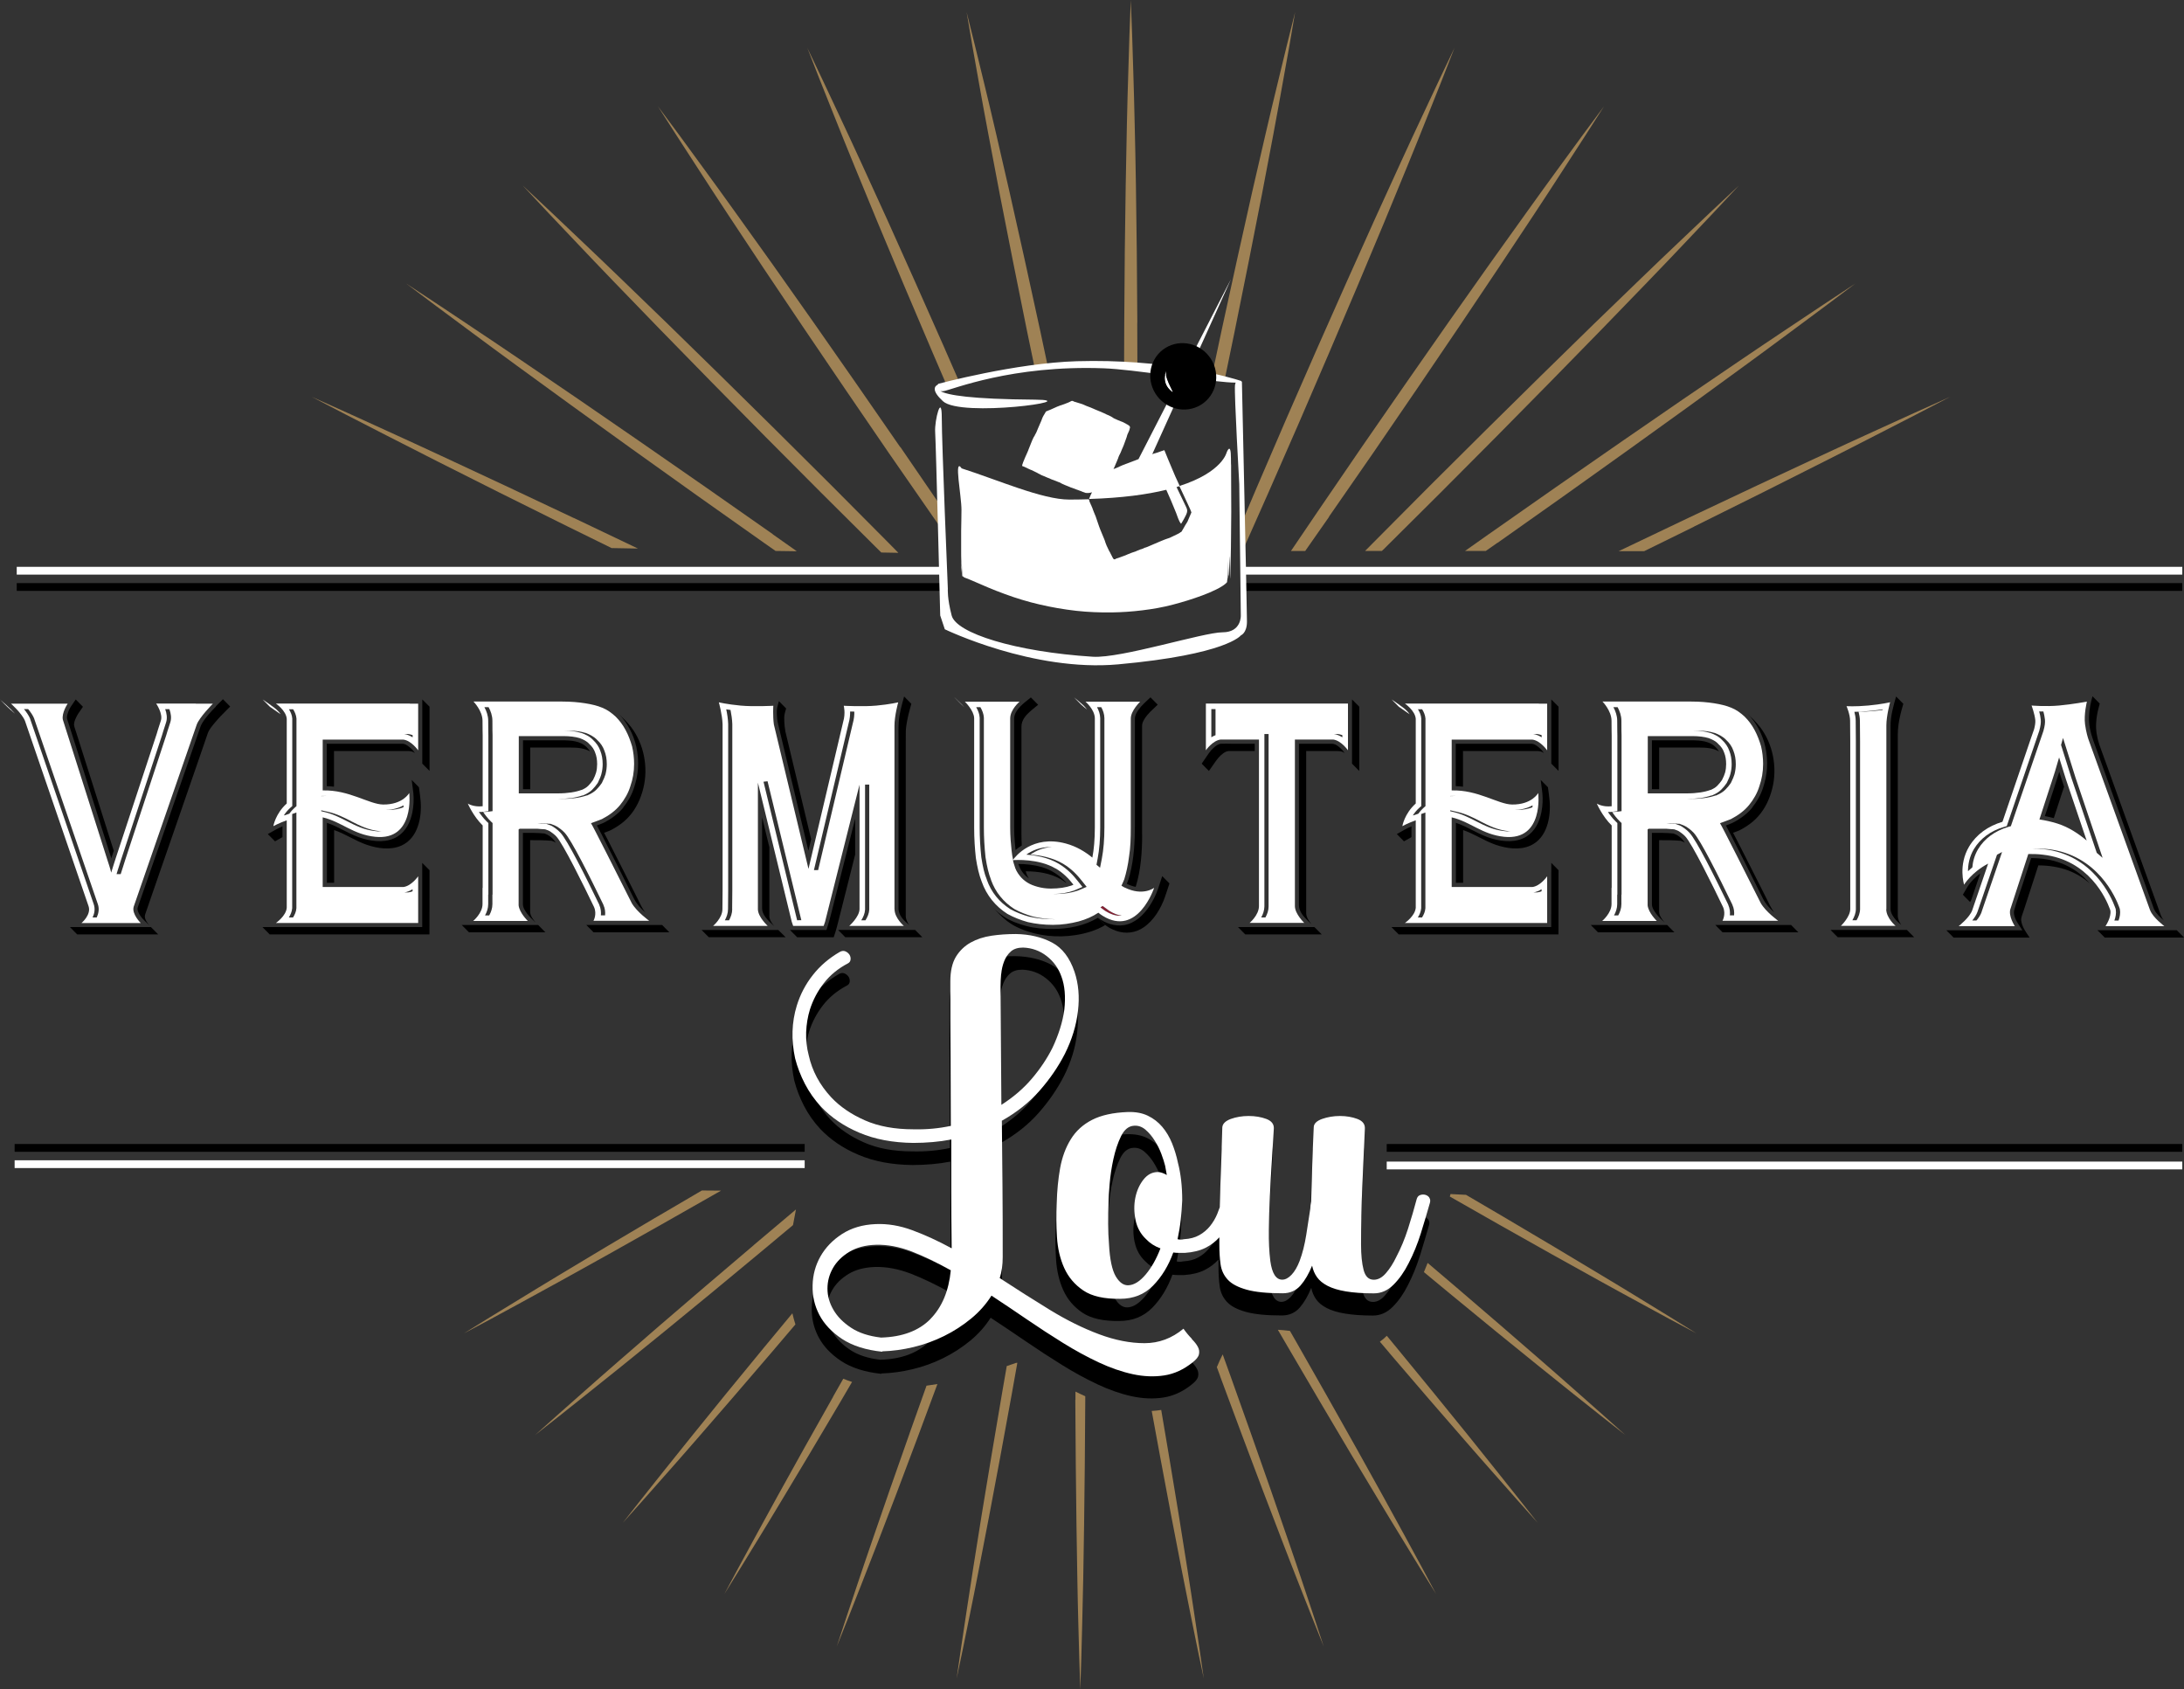 <?xml version="1.0" encoding="UTF-8"?>
<svg id="Layer_2" data-name="Layer 2" xmlns="http://www.w3.org/2000/svg" viewBox="0 0 280.67 217.06">
  <rect x="0" y="0" width="280.67" height="217.06" fill="#333333" stroke="none"/>
  <defs>
    <style>
      .cls-1 {
        fill: #9f8255;
      }

      .cls-2 {
        fill: #842134;
      }

      .cls-3 {
        fill: #fff;
      }
    </style>
  </defs>
  <g id="Capa_1" data-name="Capa 1">
    <g>
      <path class="cls-1" d="M138.19,179.86c.02,2.81.04,5.58.06,8.26.05,5.36.12,10.36.2,14.65.07,4.29.19,7.86.25,10.36.08,2.5.13,3.93.13,3.93,0,0,.05-1.43.13-3.93.06-2.5.17-6.07.25-10.36.08-4.29.15-9.29.2-14.65.02-2.68.04-5.45.06-8.26,0-.15,0-.31,0-.46-.43-.19-.85-.4-1.26-.6,0,.35,0,.71,0,1.06Z"/>
      <path class="cls-1" d="M149.11,187.27c.98,5.27,1.91,10.18,2.74,14.39.82,4.21,1.55,7.71,2.04,10.16.51,2.45.81,3.85.81,3.85,0,0-.2-1.42-.56-3.89-.38-2.47-.88-6.01-1.56-10.25-.66-4.24-1.46-9.17-2.35-14.46-.33-1.93-.66-3.9-1-5.91-.41.06-.82.11-1.22.13.37,2.03.74,4.03,1.1,5.98Z"/>
      <path class="cls-1" d="M156.79,176.8c.98,2.64,1.94,5.23,2.88,7.74,1.88,5.02,3.65,9.7,5.2,13.7,1.53,4,2.87,7.32,3.78,9.65.93,2.32,1.46,3.65,1.46,3.65,0,0-.45-1.36-1.23-3.74-.8-2.37-1.91-5.77-3.31-9.82-1.39-4.06-3.03-8.78-4.82-13.83-.9-2.52-1.83-5.13-2.77-7.78-.28-.78-.57-1.57-.85-2.35-.27.52-.51,1.08-.75,1.64.14.38.28.76.42,1.14Z"/>
      <path class="cls-1" d="M165.41,172.9c1.42,2.43,2.82,4.82,4.18,7.13,2.72,4.62,5.28,8.91,7.5,12.58,2.21,3.68,4.1,6.71,5.39,8.85,1.32,2.13,2.07,3.34,2.07,3.34,0,0-.67-1.26-1.85-3.47-1.2-2.19-2.89-5.35-4.97-9.1-2.07-3.75-4.51-8.12-7.15-12.78-1.32-2.33-2.69-4.74-4.08-7.18-.24-.42-.49-.85-.73-1.27-.55-.07-1.07-.11-1.55-.14.4.68.79,1.37,1.19,2.04Z"/>
      <path class="cls-1" d="M178.57,173.86c3.48,4.08,6.75,7.86,9.57,11.09,2.81,3.24,5.2,5.9,6.85,7.78,1.67,1.86,2.62,2.93,2.62,2.93,0,0-.88-1.12-2.43-3.09-1.56-1.95-3.77-4.76-6.47-8.1-2.69-3.34-5.85-7.21-9.26-11.35-.4-.49-.82-.99-1.23-1.49-.29.29-.59.55-.89.76.41.49.83.98,1.24,1.46Z"/>
      <path class="cls-1" d="M186.35,166.23c4.13,3.41,8.01,6.57,11.35,9.26,3.33,2.7,6.14,4.91,8.1,6.47,1.97,1.55,3.09,2.43,3.09,2.43,0,0-1.07-.95-2.93-2.62-1.88-1.65-4.54-4.04-7.78-6.85-3.23-2.82-7.02-6.09-11.09-9.57-1.19-1.01-2.4-2.04-3.62-3.08-.15.39-.31.78-.48,1.18,1.14.94,2.26,1.87,3.36,2.78Z"/>
      <path class="cls-1" d="M186.32,153.74c2.16,1.23,4.29,2.44,6.36,3.62,4.66,2.64,9.03,5.08,12.78,7.15,3.75,2.08,6.9,3.76,9.1,4.97,2.21,1.18,3.47,1.85,3.47,1.85,0,0-1.21-.75-3.34-2.07-2.14-1.3-5.17-3.19-8.85-5.39-3.67-2.22-7.97-4.78-12.58-7.5-1.59-.93-3.21-1.88-4.86-2.85l-1.99-.1s-.03.12-.09.32Z"/>
      <path class="cls-1" d="M130.48,175.15c-.38.13-.74.25-1.1.37-.2,1.14-.4,2.28-.59,3.4-.47,2.77-.93,5.5-1.38,8.15-.89,5.29-1.69,10.22-2.35,14.46-.67,4.23-1.18,7.77-1.56,10.25-.35,2.48-.56,3.89-.56,3.89,0,0,.29-1.4.81-3.85.49-2.45,1.23-5.95,2.04-10.16.83-4.21,1.76-9.12,2.74-14.39.48-2.64.98-5.36,1.49-8.13.24-1.34.48-2.68.72-4.04-.1,0-.19.01-.27.04Z"/>
      <path class="cls-1" d="M116.9,184.15c-1.79,5.05-3.43,9.77-4.82,13.83-1.4,4.05-2.51,7.45-3.31,9.82-.78,2.38-1.23,3.74-1.23,3.74,0,0,.53-1.33,1.46-3.65.91-2.33,2.24-5.65,3.78-9.65,1.55-4,3.32-8.68,5.2-13.7.81-2.18,1.65-4.43,2.49-6.71-.48.08-.94.15-1.4.21-.74,2.07-1.47,4.11-2.17,6.1Z"/>
      <path class="cls-1" d="M107.07,179.46c-2.64,4.66-5.08,9.03-7.15,12.78-2.08,3.75-3.76,6.9-4.97,9.1-1.18,2.21-1.86,3.47-1.86,3.47,0,0,.75-1.21,2.07-3.34,1.3-2.14,3.19-5.17,5.39-8.85,2.22-3.67,4.78-7.97,7.5-12.58.48-.82.96-1.64,1.45-2.48-.39-.13-.77-.26-1.13-.41-.44.78-.88,1.55-1.32,2.32Z"/>
      <path class="cls-1" d="M98.2,173.12c-3.41,4.13-6.57,8.01-9.26,11.35-2.7,3.33-4.91,6.14-6.47,8.1-1.55,1.97-2.43,3.09-2.43,3.09,0,0,.95-1.07,2.62-2.93,1.65-1.88,4.04-4.54,6.85-7.78,2.82-3.23,6.09-7.02,9.57-11.09,1.03-1.21,2.08-2.45,3.14-3.69-.15-.47-.28-.94-.39-1.43-1.23,1.48-2.45,2.95-3.63,4.38Z"/>
      <path class="cls-1" d="M96.86,159.99c-2.14,1.82-4.25,3.62-6.29,5.35-4.08,3.48-7.86,6.75-11.09,9.57-3.24,2.81-5.9,5.2-7.78,6.85-1.86,1.67-2.93,2.62-2.93,2.62,0,0,1.12-.88,3.09-2.43,1.95-1.56,4.76-3.77,8.1-6.47,3.34-2.69,7.21-5.85,11.35-9.26,2.06-1.71,4.2-3.47,6.36-5.27,1.4-1.17,2.82-2.35,4.24-3.54.13-.74.26-1.42.38-2.01-1.82,1.53-3.64,3.07-5.43,4.58Z"/>
      <path class="cls-1" d="M84.39,156.36c-4.62,2.72-8.91,5.28-12.58,7.5-3.68,2.21-6.71,4.1-8.85,5.39-2.13,1.32-3.34,2.07-3.34,2.07,0,0,1.26-.67,3.47-1.85,2.19-1.2,5.35-2.89,9.1-4.97,3.75-2.07,8.12-4.51,12.78-7.15,2.33-1.32,4.74-2.69,7.18-4.08.17-.1.34-.2.51-.29l-2.46-.02c-1.97,1.16-3.91,2.29-5.8,3.4Z"/>
    </g>
    <g>
      <path d="M153.07,174.87c-.36-.36-.73-.8-1.09-1.31-1.49,1.24-3.16,1.86-5,1.86s-3.79-.38-5.85-1.15c-2.06-.77-4.17-1.81-6.34-3.14-2.17-1.33-4.31-2.69-6.42-4.07.25-.8.38-1.69.38-2.68,0-3.35,0-6.43-.03-9.23-.02-2.8-.05-5.57-.08-8.31,1.89-1.06,3.51-2.34,4.84-3.85,1.33-1.51,2.41-3.09,3.25-4.73.91-1.82,1.48-3.66,1.69-5.52.22-1.82.07-3.5-.44-5.03-.62-1.82-1.58-3.08-2.9-3.77-1.31-.69-2.86-1.06-4.64-1.09-1.09,0-2.14.07-3.14.22-1,.15-1.89.44-2.68.88-.78.44-1.41,1.05-1.89,1.83-.47.79-.71,1.83-.71,3.15,0,3.54,0,6.79.03,9.75.02,2.96.03,5.9.03,8.82-1.53.33-3.13.48-4.81.44-2.4,0-4.48-.38-6.23-1.15-1.75-.77-3.19-1.75-4.32-2.95-1.49-1.6-2.46-3.41-2.9-5.41-.26-.98-.36-1.98-.33-2.98.04-1,.2-1.98.49-2.92.4-1.24,1-2.37,1.8-3.39.8-1.02,1.82-1.86,3.06-2.51.22-.11.34-.28.36-.52.02-.24-.04-.45-.16-.63-.13-.18-.3-.32-.52-.41-.22-.09-.46-.06-.71.08-1.38.8-2.54,1.79-3.47,2.98-.93,1.18-1.61,2.49-2.05,3.91-.66,2.15-.73,4.41-.22,6.78.29,1.13.71,2.22,1.26,3.28.55,1.06,1.24,2.04,2.08,2.95,1.31,1.38,2.95,2.5,4.92,3.33,1.97.84,4.28,1.28,6.94,1.31.84,0,1.67-.04,2.49-.11s1.61-.18,2.38-.33v6.69c0,2.28.02,4.71.05,7.29-1.75-.95-3.43-1.72-5.05-2.32-1.62-.6-3.2-.86-4.73-.79-1.68.07-3.11.5-4.32,1.28-1.2.78-2.12,1.74-2.76,2.87-.64,1.13-.98,2.37-1.01,3.72-.04,1.35.25,2.61.87,3.8.62,1.18,1.59,2.21,2.92,3.09,1.33.87,3.05,1.42,5.16,1.64v-.05c1.31-.04,2.65-.22,4.02-.55,1.37-.33,2.68-.8,3.93-1.42,1.26-.62,2.41-1.37,3.47-2.24,1.06-.87,1.93-1.86,2.62-2.95,1.49.98,3.01,2,4.56,3.06,1.55,1.06,3.09,2.06,4.62,3.01,1.53.95,3.05,1.78,4.56,2.49,1.51.71,2.98,1.22,4.4,1.53,1.42.31,2.78.36,4.07.16,1.29-.2,2.5-.76,3.63-1.67.47-.36.75-.71.82-1.04.07-.33.03-.65-.14-.96-.16-.31-.43-.65-.79-1.01ZM128.56,127.98c.05-.58.18-1.13.38-1.64.2-.51.49-.93.87-1.26.38-.33.9-.49,1.56-.49,1.13.04,2.14.4,3.03,1.09.89.69,1.52,1.57,1.89,2.62.44,1.17.56,2.59.38,4.26-.11.8-.29,1.61-.55,2.43-.26.82-.58,1.65-.98,2.49-.69,1.38-1.58,2.7-2.65,3.96-1.07,1.26-2.38,2.38-3.91,3.36l-.11-15.19c0-.51.03-1.06.08-1.64ZM119.46,172.33c-1.49,1.51-3.61,2.3-6.34,2.38-1.57-.18-2.85-.6-3.85-1.26-1-.66-1.76-1.42-2.27-2.3-.51-.87-.77-1.78-.77-2.73s.24-1.83.71-2.65c.47-.82,1.17-1.51,2.1-2.08.93-.56,2.07-.86,3.42-.9,1.49-.04,3.03.26,4.62.87,1.58.62,3.25,1.42,5,2.4-.26,2.66-1.13,4.74-2.62,6.26Z"/>
      <path d="M183.58,156.73c-.13-.18-.3-.3-.52-.36s-.44-.05-.66.03c-.22.07-.36.24-.44.49-.33,1.24-.7,2.51-1.12,3.83-.42,1.31-.92,2.51-1.5,3.61-.4.84-.85,1.54-1.34,2.1-.49.57-1.01.85-1.56.85-.66,0-1.09-.42-1.31-1.26-.22-.84-.33-1.93-.33-3.28,0-2.48.05-4.95.16-7.4.11-2.46.22-4.95.33-7.46.04-.58-.28-1-.96-1.26-.67-.25-1.42-.38-2.24-.38s-1.58.13-2.3.38c-.71.26-1.07.62-1.07,1.09-.07,1.6-.14,3.19-.19,4.75-.05,1.57-.1,3.15-.14,4.75-.07.36-.11.67-.11.93-.15.98-.32,2.1-.52,3.36-.2,1.26-.48,2.38-.85,3.36-.29.76-.64,1.36-1.04,1.78-.4.42-.8.63-1.2.63-.8,0-1.31-.8-1.53-2.4-.15-1.2-.21-2.52-.19-3.96.02-1.44.06-2.92.14-4.45.07-1.53.15-3.03.25-4.51.09-1.48.17-2.83.25-4.07.04-.58-.28-1-.96-1.26-.67-.25-1.43-.38-2.27-.38s-1.6.13-2.3.38c-.69.26-1.06.62-1.09,1.09-.07,2.51-.15,5.02-.25,7.51-.03.92-.05,1.83-.08,2.75-.1.28-.2.56-.31.83-.24.58-.55,1.11-.93,1.58-.38.47-.85.87-1.39,1.17-.55.31-1.2.48-1.97.52-.29.07-.57.07-.82,0,.18-.84.32-1.67.41-2.5.09-.82.15-1.65.19-2.49,0-1.79-.18-3.4-.55-4.82-.18-.88-.44-1.72-.77-2.52-.33-.8-.75-1.51-1.26-2.11-.51-.6-1.13-1.08-1.86-1.43-.73-.35-1.58-.5-2.57-.47-1.89.07-3.42.41-4.59,1.01-1.17.6-2.08,1.43-2.73,2.49-.66,1.06-1.11,2.29-1.37,3.69-.25,1.4-.4,2.92-.44,4.56-.07,1.39-.06,2.81.03,4.29.09,1.48.4,2.81.93,3.99.53,1.18,1.35,2.15,2.46,2.9,1.11.75,2.69,1.1,4.73,1.07,1.71,0,3.12-.56,4.24-1.69,1.11-1.13,1.98-2.55,2.6-4.26.26.04.5.05.74.05h.74c1.06-.07,1.95-.29,2.68-.66.69-.35,1.28-.8,1.76-1.34,0,.3,0,.61,0,.91,0,.95.05,1.8.16,2.57.11.77.42,1.42.93,1.97.51.55,1.32.97,2.43,1.28,1.11.31,2.65.46,4.62.46.95,0,1.71-.34,2.3-1.01.58-.67,1.07-1.52,1.48-2.54.11.55.32,1.04.63,1.48.31.44.77.81,1.37,1.12.6.31,1.38.55,2.35.71.96.16,2.16.25,3.58.25.95,0,1.79-.37,2.54-1.12s1.39-1.67,1.94-2.76c.62-1.2,1.14-2.48,1.56-3.82.42-1.35.81-2.66,1.17-3.93.07-.25.05-.47-.08-.66ZM145.82,159.59c.2.98.65,1.8,1.34,2.45.51.54,1.13.94,1.86,1.2-.51,1.34-1.14,2.46-1.89,3.35s-1.48,1.35-2.21,1.39c-.62.04-1.17-.35-1.64-1.14-.47-.8-.77-2.18-.87-4.14-.07-.84-.11-1.71-.11-2.62s.02-1.83.05-2.78c0-.47.05-1.24.14-2.32.09-1.07.25-2.15.49-3.24.24-1.09.56-2.06.98-2.92.42-.85.97-1.3,1.67-1.34.55-.04,1.04.14,1.47.52s.83.84,1.17,1.39.63,1.11.85,1.69c.22.58.38,1.09.49,1.53l.22,1.2c-.44-.25-.82-.38-1.15-.38-.73,0-1.35.33-1.86.98-.51.65-.86,1.44-1.04,2.34-.18.91-.17,1.85.03,2.83Z"/>
    </g>
    <g>
      <path class="cls-3" d="M153.18,172.03c-.36-.36-.73-.8-1.09-1.31-1.49,1.24-3.16,1.86-5,1.86s-3.79-.38-5.85-1.15c-2.06-.77-4.17-1.81-6.34-3.14-2.17-1.33-4.31-2.69-6.42-4.07.25-.8.38-1.69.38-2.68,0-3.35,0-6.43-.03-9.23-.02-2.8-.05-5.57-.08-8.31,1.89-1.06,3.51-2.34,4.84-3.85,1.33-1.51,2.41-3.09,3.25-4.73.91-1.82,1.48-3.66,1.69-5.52.22-1.82.07-3.5-.44-5.03-.62-1.82-1.58-3.08-2.9-3.77-1.31-.69-2.86-1.06-4.64-1.09-1.09,0-2.14.07-3.14.22-1,.15-1.89.44-2.68.88-.78.44-1.41,1.05-1.89,1.83-.47.79-.71,1.83-.71,3.15,0,3.54,0,6.79.03,9.75.02,2.96.03,5.9.03,8.82-1.53.33-3.13.48-4.81.44-2.4,0-4.48-.38-6.23-1.15-1.75-.77-3.19-1.75-4.32-2.95-1.49-1.6-2.46-3.41-2.9-5.41-.26-.98-.36-1.98-.33-2.98.04-1,.2-1.98.49-2.92.4-1.24,1-2.37,1.8-3.39.8-1.02,1.82-1.86,3.06-2.51.22-.11.34-.28.36-.52.02-.24-.04-.45-.16-.63-.13-.18-.3-.32-.52-.41-.22-.09-.46-.06-.71.08-1.38.8-2.54,1.79-3.47,2.98-.93,1.18-1.61,2.49-2.05,3.91-.66,2.15-.73,4.41-.22,6.78.29,1.13.71,2.22,1.26,3.28.55,1.06,1.24,2.04,2.08,2.95,1.31,1.38,2.95,2.5,4.92,3.33,1.97.84,4.28,1.28,6.94,1.31.84,0,1.67-.04,2.49-.11s1.61-.18,2.38-.33v6.69c0,2.28.02,4.71.05,7.29-1.75-.95-3.43-1.72-5.05-2.32-1.62-.6-3.2-.86-4.73-.79-1.68.07-3.11.5-4.32,1.28-1.2.78-2.12,1.74-2.76,2.87-.64,1.13-.98,2.37-1.01,3.72-.04,1.35.25,2.61.87,3.8.62,1.18,1.59,2.21,2.92,3.09,1.33.87,3.05,1.42,5.16,1.64v-.05c1.31-.04,2.65-.22,4.02-.55,1.37-.33,2.68-.8,3.93-1.42,1.26-.62,2.41-1.37,3.47-2.24,1.06-.87,1.93-1.86,2.62-2.95,1.49.98,3.01,2,4.56,3.06,1.55,1.06,3.09,2.06,4.62,3.01,1.53.95,3.05,1.78,4.56,2.49,1.51.71,2.98,1.22,4.4,1.53,1.42.31,2.78.36,4.07.16,1.29-.2,2.5-.76,3.63-1.67.47-.36.75-.71.82-1.04.07-.33.03-.65-.14-.96-.16-.31-.43-.65-.79-1.01ZM128.67,125.14c.05-.58.18-1.13.38-1.64.2-.51.49-.93.87-1.26.38-.33.9-.49,1.56-.49,1.13.04,2.14.4,3.03,1.09.89.69,1.52,1.57,1.89,2.62.44,1.17.56,2.59.38,4.26-.11.8-.29,1.61-.55,2.43-.26.82-.58,1.65-.98,2.49-.69,1.38-1.58,2.7-2.65,3.96-1.07,1.26-2.38,2.38-3.91,3.36l-.11-15.19c0-.51.03-1.06.08-1.64ZM119.57,169.48c-1.49,1.51-3.61,2.3-6.34,2.38-1.57-.18-2.85-.6-3.85-1.26-1-.66-1.76-1.42-2.27-2.3-.51-.87-.77-1.78-.77-2.73s.24-1.83.71-2.65c.47-.82,1.17-1.51,2.1-2.08.93-.56,2.07-.86,3.42-.9,1.49-.04,3.03.26,4.62.87,1.58.62,3.25,1.42,5,2.4-.26,2.66-1.13,4.74-2.62,6.26Z"/>
      <path class="cls-3" d="M183.69,153.88c-.13-.18-.3-.3-.52-.36s-.44-.05-.66.03c-.22.07-.36.24-.44.49-.33,1.24-.7,2.51-1.12,3.83-.42,1.31-.92,2.51-1.5,3.61-.4.84-.85,1.54-1.34,2.1-.49.57-1.01.85-1.56.85-.66,0-1.09-.42-1.31-1.26-.22-.84-.33-1.93-.33-3.28,0-2.48.05-4.95.16-7.4.11-2.46.22-4.95.33-7.46.04-.58-.28-1-.96-1.26-.67-.25-1.42-.38-2.24-.38s-1.58.13-2.3.38c-.71.26-1.07.62-1.07,1.09-.07,1.6-.14,3.19-.19,4.75-.05,1.57-.1,3.15-.14,4.75-.07.36-.11.67-.11.93-.15.98-.32,2.1-.52,3.36-.2,1.26-.48,2.38-.85,3.36-.29.76-.64,1.36-1.04,1.78-.4.42-.8.63-1.2.63-.8,0-1.31-.8-1.53-2.4-.15-1.2-.21-2.52-.19-3.96.02-1.44.06-2.92.14-4.45.07-1.53.15-3.03.25-4.51.09-1.48.17-2.83.25-4.07.04-.58-.28-1-.96-1.26-.67-.25-1.43-.38-2.27-.38s-1.6.13-2.3.38c-.69.26-1.06.62-1.09,1.09-.07,2.51-.15,5.02-.25,7.51-.03.92-.05,1.83-.08,2.75-.1.28-.2.56-.31.83-.24.58-.55,1.11-.93,1.58-.38.47-.85.87-1.39,1.17-.55.31-1.2.48-1.97.52-.29.07-.57.07-.82,0,.18-.84.32-1.67.41-2.5.09-.82.15-1.65.19-2.49,0-1.79-.18-3.4-.55-4.82-.18-.88-.44-1.72-.76-2.52-.33-.8-.75-1.51-1.26-2.11-.51-.6-1.13-1.08-1.86-1.43-.73-.35-1.58-.5-2.57-.47-1.89.07-3.42.41-4.59,1.01-1.17.6-2.08,1.43-2.73,2.49-.66,1.06-1.11,2.29-1.37,3.69-.25,1.4-.4,2.92-.44,4.56-.07,1.39-.06,2.81.03,4.29.09,1.48.4,2.81.93,3.99.53,1.18,1.35,2.15,2.46,2.9,1.11.75,2.69,1.1,4.73,1.07,1.71,0,3.12-.56,4.23-1.69,1.11-1.13,1.98-2.55,2.6-4.26.25.04.5.05.74.05h.74c1.06-.07,1.95-.29,2.68-.66.69-.35,1.28-.8,1.76-1.34,0,.3,0,.61,0,.91,0,.95.05,1.8.16,2.57.11.77.42,1.42.93,1.97.51.55,1.32.97,2.43,1.28,1.11.31,2.65.46,4.62.46.95,0,1.71-.34,2.3-1.01.58-.67,1.07-1.52,1.48-2.54.11.55.32,1.04.63,1.48.31.44.77.81,1.37,1.12.6.31,1.38.55,2.35.71.96.16,2.16.25,3.58.25.95,0,1.79-.37,2.54-1.12s1.39-1.67,1.94-2.76c.62-1.2,1.14-2.48,1.56-3.82.42-1.35.81-2.66,1.17-3.93.07-.25.05-.47-.08-.66ZM145.93,156.75c.2.98.65,1.8,1.34,2.45.51.54,1.13.94,1.86,1.2-.51,1.34-1.14,2.46-1.89,3.35-.75.89-1.48,1.35-2.21,1.39-.62.04-1.17-.35-1.64-1.14-.47-.8-.77-2.18-.87-4.14-.07-.84-.11-1.71-.11-2.62s.02-1.83.05-2.78c0-.47.05-1.24.14-2.32.09-1.07.25-2.15.49-3.24.24-1.09.56-2.06.98-2.92.42-.85.97-1.3,1.67-1.34.55-.04,1.04.14,1.48.52s.83.84,1.17,1.39c.35.54.63,1.11.85,1.69.22.58.38,1.09.49,1.53l.22,1.2c-.44-.25-.82-.38-1.15-.38-.73,0-1.35.33-1.86.98-.51.65-.86,1.44-1.04,2.34-.18.91-.17,1.85.03,2.83Z"/>
    </g>
    <g>
      <path class="cls-1" d="M146.16,41.47c-.02-3.14-.05-6.22-.07-9.21-.06-5.97-.15-11.55-.27-16.33-.1-4.78-.25-8.76-.33-11.55-.11-2.79-.17-4.38-.17-4.38,0,0-.06,1.59-.17,4.38-.07,2.79-.23,6.77-.33,11.55-.11,4.78-.2,10.36-.27,16.33-.02,2.99-.05,6.07-.07,9.21,0,1.84-.01,3.7-.02,5.57.58.05,1.15.11,1.71.18,0-1.93-.01-3.85-.02-5.75Z"/>
      <path class="cls-1" d="M133.63,42.27c-.67-3.09-1.34-6.12-1.98-9.06-1.3-5.87-2.54-11.35-3.64-16.04-1.08-4.69-2.06-8.59-2.72-11.33-.68-2.73-1.07-4.29-1.07-4.29,0,0,.27,1.58.74,4.34.5,2.76,1.17,6.7,2.07,11.42.88,4.72,1.94,10.23,3.12,16.12.6,2.95,1.21,5.99,1.83,9.08.33,1.59.66,3.2,1,4.81.56-.06,1.12-.12,1.69-.17-.35-1.64-.7-3.27-1.04-4.89Z"/>
      <path class="cls-1" d="M121.45,44.88c-1.3-2.94-2.58-5.83-3.83-8.63-2.49-5.6-4.85-10.81-6.91-15.27-2.04-4.46-3.81-8.16-5.02-10.76-1.24-2.59-1.94-4.07-1.94-4.07,0,0,.59,1.52,1.63,4.17,1.07,2.64,2.54,6.43,4.4,10.95,1.84,4.52,4.03,9.79,6.41,15.42,1.2,2.81,2.43,5.72,3.69,8.68.59,1.36,1.18,2.74,1.77,4.11.4-.13.95-.28,1.61-.45-.61-1.39-1.21-2.77-1.81-4.14Z"/>
      <path class="cls-1" d="M115.69,57.45c-1.91-2.76-3.82-5.51-5.69-8.22-1.89-2.71-3.75-5.37-5.55-7.95-3.61-5.15-7.02-9.94-9.97-14.03-2.93-4.1-5.44-7.48-7.17-9.87-1.75-2.37-2.76-3.72-2.76-3.72,0,0,.9,1.41,2.47,3.86,1.6,2.45,3.84,5.96,6.6,10.14,2.75,4.19,6,9.05,9.51,14.25,1.76,2.6,3.58,5.28,5.43,8.01,1.86,2.72,3.75,5.48,5.64,8.25,1.91,2.76,3.82,5.51,5.7,8.22.31.44.61.87.92,1.31-.03-.88-.06-1.87-.09-2.93-1.66-2.42-3.34-4.88-5.02-7.33Z"/>
      <path class="cls-1" d="M114.18,69.74c-2.4-2.41-4.83-4.85-7.26-7.3-2.45-2.44-4.9-4.87-7.31-7.27-2.42-2.39-4.81-4.74-7.12-7.02-4.62-4.54-8.97-8.77-12.72-12.37-3.74-3.61-6.91-6.58-9.1-8.67-2.22-2.08-3.49-3.27-3.49-3.27,0,0,1.17,1.25,3.23,3.45,2.08,2.18,5.01,5.31,8.6,9.03,3.58,3.72,7.78,8.04,12.31,12.65,2.27,2.3,4.62,4.68,7,7.1,2.4,2.41,4.83,4.85,7.27,7.3,2.45,2.44,4.9,4.87,7.31,7.27.12.12.24.24.36.35l2.19.04c-.42-.43-.85-.86-1.27-1.29Z"/>
      <path class="cls-1" d="M99.32,68.64c-2.92-2.04-5.83-4.08-8.7-6.09-2.88-2-5.72-3.97-8.46-5.87-5.5-3.8-10.65-7.33-15.09-10.33-4.43-3.01-8.17-5.47-10.76-7.21-2.62-1.72-4.11-2.71-4.11-2.71,0,0,1.42,1.06,3.89,2.92,2.5,1.84,6.03,4.5,10.34,7.64,4.29,3.14,9.33,6.79,14.74,10.67,2.71,1.94,5.52,3.94,8.36,5.97,2.86,2.02,5.76,4.08,8.67,6.13.49.34.98.68,1.47,1.03l2.73.04c-1.03-.73-2.06-1.45-3.09-2.18Z"/>
      <path class="cls-1" d="M73.74,66.56c-6.2-2.94-12-5.66-16.99-7.97-4.98-2.32-9.17-4.2-12.09-5.54-2.93-1.32-4.61-2.07-4.61-2.07,0,0,1.61.84,4.44,2.31,2.84,1.45,6.88,3.55,11.76,6.01,4.88,2.47,10.59,5.33,16.73,8.36,1.84.9,3.72,1.83,5.62,2.76l3.38.06c-2.8-1.33-5.56-2.65-8.24-3.93Z"/>
      <path class="cls-1" d="M158.68,42.51c.62-3.09,1.24-6.14,1.83-9.08,1.18-5.89,2.24-11.4,3.12-16.12.89-4.72,1.56-8.67,2.07-11.42.47-2.76.74-4.34.74-4.34,0,0-.39,1.56-1.07,4.29-.65,2.74-1.63,6.63-2.72,11.33-1.1,4.69-2.35,10.17-3.64,16.04-.64,2.94-1.31,5.97-1.98,9.06-.43,2.01-.86,4.03-1.29,6.07.67.08,1.23.15,1.69.23.42-2.03.84-4.05,1.25-6.05Z"/>
      <path class="cls-1" d="M159.68,70.79c1.09-2.46,2.21-4.99,3.35-7.55,1.29-2.94,2.6-5.94,3.91-8.93,1.29-3,2.58-5.99,3.85-8.94,1.26-2.95,2.49-5.86,3.69-8.68,2.38-5.63,4.57-10.9,6.41-15.42,1.86-4.52,3.33-8.31,4.4-10.95,1.04-2.65,1.63-4.17,1.63-4.17,0,0-.71,1.48-1.94,4.07-1.21,2.6-2.98,6.3-5.02,10.76-2.05,4.46-4.42,9.67-6.91,15.27-1.24,2.8-2.52,5.69-3.83,8.63-1.29,2.94-2.6,5.94-3.91,8.93-1.29,3-2.58,5.99-3.85,8.94-.66,1.55-1.31,3.08-1.95,4.59.06,2.09.11,3.44.11,3.44h.06Z"/>
      <path class="cls-1" d="M170.78,66.4c1.88-2.71,3.79-5.47,5.7-8.22,1.89-2.76,3.78-5.53,5.64-8.25,1.85-2.73,3.67-5.41,5.43-8.01,3.51-5.2,6.75-10.07,9.51-14.25,2.77-4.18,5-7.7,6.6-10.14,1.57-2.46,2.47-3.86,2.47-3.86,0,0-1,1.35-2.76,3.72-1.73,2.38-4.24,5.77-7.17,9.87-2.95,4.09-6.35,8.88-9.97,14.03-1.8,2.58-3.66,5.24-5.55,7.95-1.88,2.71-3.79,5.47-5.69,8.22-1.89,2.76-3.78,5.53-5.64,8.25-1.16,1.72-2.32,3.42-3.45,5.09h1.83c1.01-1.45,2.04-2.91,3.07-4.39Z"/>
      <path class="cls-1" d="M177.75,70.64c2.41-2.4,4.86-4.83,7.31-7.27,2.43-2.45,4.87-4.89,7.27-7.3,2.38-2.42,4.73-4.79,7-7.1,4.53-4.61,8.73-8.93,12.31-12.65,3.59-3.71,6.52-6.85,8.6-9.03,2.05-2.19,3.23-3.45,3.23-3.45,0,0-1.27,1.19-3.49,3.27-2.19,2.1-5.37,5.06-9.1,8.67-3.75,3.6-8.09,7.82-12.72,12.37-2.31,2.28-4.69,4.63-7.12,7.02-2.41,2.4-4.86,4.83-7.31,7.27-2.43,2.45-4.87,4.89-7.26,7.3-.35.35-.69.7-1.04,1.05h2.16c.05-.05.1-.1.15-.15Z"/>
      <path class="cls-1" d="M192.45,69.75c2.9-2.05,5.81-4.11,8.67-6.13,2.85-2.03,5.65-4.03,8.36-5.97,5.42-3.88,10.45-7.52,14.74-10.67,4.3-3.13,7.84-5.8,10.34-7.64,2.48-1.86,3.89-2.92,3.89-2.92,0,0-1.49.98-4.11,2.71-2.59,1.74-6.33,4.2-10.76,7.21-4.44,3-9.59,6.52-15.09,10.33-2.74,1.9-5.58,3.87-8.46,5.87-2.87,2.01-5.79,4.05-8.7,6.09-1.02.72-2.04,1.44-3.06,2.16h2.67c.5-.35,1-.7,1.5-1.05Z"/>
      <path class="cls-1" d="M217.68,67.67c6.14-3.03,11.85-5.89,16.73-8.36,4.89-2.46,8.92-4.57,11.76-6.01,2.83-1.47,4.44-2.31,4.44-2.31,0,0-1.68.75-4.61,2.07-2.92,1.34-7.11,3.22-12.09,5.54-4.99,2.31-10.79,5.03-16.99,7.97-2.89,1.38-5.88,2.8-8.91,4.25h3.28c2.17-1.06,4.3-2.11,6.39-3.14Z"/>
    </g>
    <g>
      <path d="M188.02,96.5h9.58c.3,0,.54.07.81.25-.2-.3-.46-.57-.74-.79-.22-.18-.5-.37-.79-.4-.12-.01-.25,0-.38,0h-9.42v5.45c.32,0,.63.04.93.07v-4.59Z"/>
      <polygon points="199.36 98.12 200.29 99.05 200.29 90.8 199.36 89.87 199.36 98.12"/>
      <path d="M188.02,106.65c1.46.49,2.73,1.39,4.19,1.89,1.4.48,3.08.73,4.48.1,2.11-.96,2.62-3.59,2.46-5.69-.05-.6-.14-1.2-.22-1.8l-.93-.94c.07.56.15,1.11.21,1.67.08.82.04,1.66-.12,2.47-.24,1.24-.83,2.46-1.93,3.14-1.29.8-2.95.67-4.35.28-1.67-.46-3.08-1.51-4.71-2.05v7.71s.93,0,.93,0v-6.77Z"/>
      <polygon points="199.35 119.12 178.82 119.12 179.75 120.06 200.28 120.06 200.29 111.81 199.36 110.87 199.35 119.12"/>
      <path d="M34.41,107.16l.93.94.96-.54c0-.46,0-.92,0-1.38-.66.28-1.27.63-1.89.99"/>
      <path d="M42.93,96.5h9.58c.3,0,.54.07.81.25-.2-.3-.46-.57-.74-.79-.22-.18-.5-.37-.79-.4-.12-.01-.25,0-.38,0h-9.42v5.45c.32,0,.63.04.93.07v-4.59Z"/>
      <polygon points="54.27 98.12 55.2 99.05 55.2 90.8 54.27 89.87 54.27 98.12"/>
      <path d="M42.93,106.65c1.46.49,2.73,1.39,4.19,1.89,1.4.48,3.08.73,4.48.1,2.11-.96,2.62-3.59,2.46-5.69-.05-.6-.14-1.2-.22-1.8l-.93-.94c.07.56.15,1.11.21,1.67.08.82.04,1.66-.12,2.47-.24,1.24-.83,2.46-1.93,3.14-1.29.8-2.95.67-4.35.28-1.67-.46-3.08-1.51-4.71-2.05v7.71s.93,0,.93,0v-6.77Z"/>
      <polygon points="54.26 119.12 33.73 119.12 34.66 120.06 55.19 120.06 55.2 111.81 54.26 110.87 54.26 119.12"/>
      <path d="M161.24,95.56h-3.04c-.42,0-.86-.03-1.28,0-.34.02-.67.27-.92.49-.23.2-.44.43-.62.69-.32.46-.63.92-.95,1.38l.93.94c.25-.36.5-.73.76-1.09.31-.44.63-.86,1.08-1.18.2-.14.44-.28.69-.29.16,0,.32,0,.48,0h2.88v-.94Z"/>
      <path d="M172.34,96.21c-.3-.3-.71-.65-1.17-.65h-4.24c0,.81,0,1.63,0,2.44,0,1.89,0,3.78,0,5.67,0,2.17,0,4.34,0,6.52,0,1.66,0,3.32,0,4.99v1.14c0,.81.64,1.51,1.19,2.03.15.14.29.28.44.42-.32-.39-.69-.89-.7-1.42,0-.09,0-.17,0-.26v-1.3c0-1.63,0-3.26,0-4.89,0-2.07,0-4.14,0-6.21,0-1.82,0-3.64,0-5.46,0-.9,0-1.79,0-2.69v-.04h3.99c.36,0,.62.03.95.25-.13-.2-.29-.38-.46-.54"/>
      <polygon points="173.75 98.12 174.68 99.06 174.68 90.8 173.75 89.87 173.75 98.12"/>
      <polygon points="159.1 119.12 160.03 120.06 169.86 120.06 168.92 119.12 159.1 119.12"/>
      <path d="M220.69,96.23c-.25-.3-.55-.55-.9-.72-.49-.23-1.01-.32-1.55-.36-.43-.04-.86-.03-1.3-.03h-4.65v6.28s.93,0,.93,0v-5.35h2.34c.94,0,1.87,0,2.81,0,.86,0,1.77.06,2.53.49-.06-.11-.14-.22-.22-.31"/>
      <path d="M225.19,103.77c-.41.5-.9.93-1.43,1.3-.29.2-.59.38-.9.55-.33.18-.7.3-1.06.44.4.75.79,1.51,1.17,2.27.86,1.68,1.71,3.36,2.55,5.05.35.69.7,1.39,1.04,2.08.36.72.88,1.28,1.48,1.8-.43-.51-.69-1.15-.99-1.74-.28-.55-.55-1.1-.83-1.65-.45-.89-.9-1.78-1.35-2.67-.55-1.09-1.11-2.19-1.67-3.28-.16-.31-.32-.62-.48-.92.32-.12.67-.23.97-.39.3-.16.6-.34.88-.53.5-.33.96-.72,1.36-1.17.93-1.03,1.51-2.31,1.84-3.65.65-2.64.09-5.65-1.57-7.83-.49-.64-1.08-1.19-1.65-1.76,1.16,1.16,1.97,2.72,2.32,4.32.19.88.26,1.79.21,2.68-.05.88-.24,1.72-.51,2.55-.3.93-.78,1.78-1.4,2.54"/>
      <path d="M216.09,107.73c-.3-.29-.63-.5-1.03-.64-.92-.09-1.85-.08-2.77-.08,0,1.4,0,2.81,0,4.21,0,1.65,0,3.31,0,4.96,0,.45.3.88.55,1.22.32.43.72.78,1.1,1.15-.31-.37-.7-.86-.72-1.36,0-.15,0-.3,0-.45v-2.08c0-1.8,0-3.6,0-5.41,0-.43,0-.87,0-1.3.93,0,1.85,0,2.77.08.19.06.36.13.53.24-.13-.19-.26-.38-.43-.54"/>
      <polygon points="204.43 118.85 205.36 119.79 215.18 119.79 214.25 118.85 204.43 118.85"/>
      <polygon points="220.44 118.85 221.37 119.79 231.11 119.79 230.18 118.85 220.44 118.85"/>
      <path d="M80.1,103.77c-.41.5-.9.93-1.43,1.3-.29.2-.59.38-.9.55-.33.18-.7.3-1.06.44.4.75.79,1.51,1.17,2.27.86,1.68,1.71,3.36,2.55,5.05.35.69.7,1.39,1.04,2.08.36.72.88,1.28,1.48,1.8-.43-.51-.69-1.15-.99-1.74-.28-.55-.55-1.1-.83-1.65-.45-.89-.9-1.78-1.35-2.67-.55-1.09-1.11-2.19-1.67-3.28-.16-.31-.32-.62-.48-.92.32-.12.67-.23.97-.39.3-.16.6-.34.88-.53.5-.33.96-.72,1.36-1.17.93-1.03,1.51-2.31,1.84-3.65.65-2.64.09-5.65-1.57-7.83-.49-.64-1.08-1.19-1.65-1.76,1.16,1.16,1.97,2.72,2.32,4.32.19.88.26,1.79.21,2.68-.05.88-.24,1.72-.51,2.55-.3.93-.78,1.78-1.4,2.54"/>
      <path d="M71,107.73c-.3-.29-.63-.5-1.03-.64-.92-.09-1.85-.08-2.77-.08,0,1.4,0,2.81,0,4.21,0,1.65,0,3.31,0,4.96,0,.45.3.88.55,1.22.32.43.72.78,1.1,1.15-.31-.37-.7-.86-.72-1.36,0-.15,0-.3,0-.45v-2.08c0-1.8,0-3.6,0-5.41,0-.43,0-.87,0-1.3.93,0,1.85,0,2.77.08.19.06.36.13.53.24-.13-.19-.26-.38-.43-.54"/>
      <polygon points="59.34 118.85 60.27 119.79 70.09 119.79 69.16 118.85 59.34 118.85"/>
      <polygon points="75.35 118.85 76.28 119.79 86.02 119.79 85.09 118.85 75.35 118.85"/>
      <path d="M253.31,115.68c.33-.97.66-1.93.99-2.9.06-.19.13-.37.19-.56-.61.47-1.21,1.03-1.62,1.69-.21.34-.41.7-.62,1.05l.93.94.13-.22Z"/>
      <path d="M265.03,101.78l.23-.7c-.22-.64-.42-1.28-.62-1.92-.5,1.6-1.03,3.2-1.55,4.79-.1.31-.2.61-.3.91.39.07.77.16,1.15.26l1.09-3.35Z"/>
      <path d="M267.91,112.81c-.88-.82-1.91-1.47-3.03-1.9-1.23-.47-2.54-.65-3.85-.66-.37,1.12-.73,2.25-1.1,3.37-.36,1.11-.77,2.21-1.08,3.34-.16.56.21,1.28.51,1.74.18.28.36.55.54.83h-9.77s.93.94.93.94h9.77c-.44-.67-.99-1.37-1.08-2.19-.04-.4.17-.83.29-1.2.5-1.53.99-3.05,1.49-4.58.14-.44.28-.87.42-1.31,1.32.01,2.63.19,3.87.66,1.01.39,1.94.95,2.75,1.67-.21-.25-.44-.48-.68-.71"/>
      <path d="M276.85,116.88c.27.54.77.99,1.22,1.38-.3-.37-.42-.77-.57-1.2-.24-.66-.47-1.31-.71-1.97-.35-.98-.71-1.96-1.06-2.93-.42-1.17-.84-2.33-1.26-3.5-.45-1.24-.89-2.47-1.34-3.71-.42-1.18-.85-2.35-1.27-3.53-.35-.98-.71-1.97-1.06-2.95-.24-.67-.48-1.34-.73-2.01-.1-.27-.2-.54-.29-.81-.29-.89-.46-1.83-.4-2.77.04-.6.13-1.2.28-1.78.06-.23.12-.47.18-.7l-.93-.94c-.1.39-.21.78-.28,1.18-.19.97-.24,1.92-.06,2.89.1.57.27,1.12.46,1.67.2.56.41,1.12.61,1.69l.97,2.7c.41,1.13.81,2.25,1.22,3.38.44,1.22.88,2.44,1.32,3.67.43,1.19.86,2.39,1.29,3.58.38,1.04.75,2.08,1.13,3.12.27.76.55,1.52.82,2.28.13.36.26.73.39,1.09.02.06.04.11.07.16"/>
      <polygon points="278.12 119.52 269.54 119.52 270.48 120.46 274.32 120.46 278.94 120.46 280.67 120.46 279.74 119.52 278.12 119.52"/>
      <path d="M27.75,90.78c-.64.65-1.3,1.35-1.77,2.14-.1.16-.17.32-.23.49-.16.46-.32.92-.48,1.38-.3.86-.6,1.72-.89,2.57-.39,1.13-.78,2.26-1.17,3.38-.44,1.27-.88,2.54-1.32,3.81-.45,1.28-.89,2.57-1.34,3.85-.41,1.17-.81,2.34-1.22,3.5-.32.92-.64,1.85-.96,2.77-.19.55-.38,1.11-.58,1.66-.03.1-.07.19-.1.29-.08.31.1.64.25.9.19.32.44.59.71.85.18.17.35.34.53.51-.29-.35-.69-.89-.53-1.37.04-.14.1-.28.14-.41.22-.63.43-1.25.65-1.88l1.02-2.95c.42-1.21.84-2.42,1.26-3.63.45-1.3.9-2.6,1.35-3.9.44-1.26.88-2.53,1.31-3.79.38-1.09.76-2.18,1.13-3.27.27-.79.55-1.59.82-2.38.12-.36.24-.72.37-1.08.19-.52.59-.98.95-1.41.46-.55.95-1.05,1.45-1.55.16-.16.32-.32.48-.48l-.93-.94-.91.91Z"/>
      <path d="M14.3,110.3c.1-.33.21-.66.32-.99l-.62-1.95c-.48-1.5-.95-3.01-1.43-4.51-.54-1.7-1.08-3.4-1.62-5.1-.39-1.24-.79-2.48-1.18-3.72-.08-.24-.17-.48-.23-.73-.09-.36.08-.77.23-1.09.17-.38.41-.71.65-1.05.08-.12.16-.23.24-.35l-.93-.94c-.19.28-.38.56-.57.84-.19.28-.34.58-.44.9-.08.22-.15.5-.1.73.05.22.14.43.2.64.41,1.3.82,2.6,1.24,3.9.59,1.86,1.18,3.73,1.77,5.59.54,1.72,1.09,3.43,1.63,5.15.27.85.54,1.69.81,2.54.01.05.03.09.04.14"/>
      <polygon points="8.99 119.12 9.92 120.06 20.33 120.06 19.4 119.12 8.99 119.12"/>
      <path d="M244.35,91.31l.25-.88-.93-.94c-.34,1.22-.71,2.46-.71,3.74,0,.3,0,.6,0,.91,0,.78,0,1.56,0,2.33,0,1.11,0,2.21,0,3.32,0,1.3,0,2.6,0,3.9,0,1.35,0,2.7,0,4.04,0,1.25,0,2.5,0,3.75,0,1.01,0,2.02,0,3.04,0,.63,0,1.26,0,1.88,0,.13,0,.26,0,.38,0,.57.38,1.09.75,1.5.19.2.41.38.62.55-.25-.35-.44-.74-.44-1.17,0-.14,0-.29,0-.43,0-.6,0-1.21,0-1.81,0-.93,0-1.86,0-2.79,0-1.15,0-2.3,0-3.44,0-1.24,0-2.48,0-3.73,0-1.23,0-2.47,0-3.7,0-1.1,0-2.2,0-3.3,0-.86,0-1.71,0-2.57v-1.51c0-.86.13-1.71.33-2.54.04-.19.09-.37.14-.56"/>
      <path d="M236.18,120.42h8.19c.54,0,1.08,0,1.62,0l-.93-.94c-1.03,0-2.05,0-3.08,0h-6.74l.93.94Z"/>
      <path d="M100,93.05l3.89,16.26.35-1.49-3.31-13.84c-.16-.89-.17-1.85-.12-2.13.05-.28.14-.55.22-.82l-.93-.94c-.07.27-.16.55-.22.82-.05.28-.06.56-.05.84.01.22.05.9.17,1.29"/>
      <path d="M97.96,116.99c.19.83.94,1.46,1.54,2.01-.29-.35-.62-.8-.63-1.27,0-.15,0-.31,0-.46,0-.68,0-1.36,0-2.04,0-1.72,0-3.43,0-5.15,0-.41,0-.82,0-1.23l-.93-3.84c0,1.34,0,2.69,0,4.03,0,2.13,0,4.25,0,6.38,0,.35,0,.7,0,1.05,0,.17-.01.35.03.52"/>
      <polygon points="90.16 119.49 91.09 120.42 100.96 120.42 100.02 119.49 90.16 119.49"/>
      <path d="M109.91,105.13c-.13.51-.26,1.01-.38,1.52-.3,1.19-.6,2.37-.9,3.56-.35,1.38-.7,2.77-1.05,4.15-.27,1.08-.54,2.16-.82,3.24-.14.55-.28,1.08-.46,1.61-.03.09-.06.18-.09.28h-4.69l.93.94h4.69c.14-.43.29-.85.4-1.29.18-.71.36-1.42.54-2.12.49-1.93.97-3.86,1.46-5.8.12-.48.24-.95.36-1.43v-4.65Z"/>
      <path d="M115.49,116.99c.12.79.77,1.37,1.35,1.86-.25-.35-.44-.74-.44-1.17,0-.15,0-.3,0-.46,0-.64,0-1.28,0-1.92,0-.97,0-1.95,0-2.92,0-1.19,0-2.37,0-3.56,0-1.26,0-2.52,0-3.78,0-1.2,0-2.41,0-3.61,0-1.02,0-2.03,0-3.05,0-.69,0-1.39,0-2.08,0-.31,0-.61,0-.92,0-.49,0-.98.01-1.47.02-.48.1-.95.19-1.42.09-.47.21-.94.34-1.41.06-.22.12-.43.18-.65l-.93-.94c-.31,1.12-.64,2.26-.7,3.43-.04.69-.02,1.39-.02,2.08,0,.57,0,1.14,0,1.71,0,.92,0,1.84,0,2.76,0,1.14,0,2.28,0,3.41,0,1.24,0,2.48,0,3.72,0,1.2,0,2.41,0,3.61,0,1.05,0,2.11,0,3.16,0,.77,0,1.54,0,2.3,0,.36,0,.73,0,1.09,0,.07,0,.14.02.21"/>
      <path d="M118.53,120.42l-.93-.94c-1.04,0-2.08,0-3.12,0h-6.78l.93.94h8.27c.54,0,1.08,0,1.63,0"/>
      <path d="M130.51,109.21c.22-.18.49-.38.8-.58-.06-1.05-.04-2.1-.04-3.16,0-1.56,0-3.11,0-4.67,0-1.36,0-2.72,0-4.08,0-.8,0-1.6,0-2.4,0-.32,0-.64,0-.96,0-.4.13-.76.34-1.09.41-.63,1.03-1.07,1.6-1.55.07-.06.14-.11.2-.17l-.93-.94c-.46.38-.96.74-1.38,1.18-.38.41-.76.94-.77,1.52,0,.22,0,.45,0,.68,0,.89,0,1.78,0,2.68,0,1.38,0,2.77,0,4.15,0,1.6,0,3.2,0,4.8,0,1.19-.02,2.38.08,3.57.03.34.06.68.1,1.02"/>
      <path d="M136.33,112.98c.23.14.44.28.64.44.02,0,.04,0,.06-.01-.87-.96-1.93-1.65-3.17-2.01-.97-.28-1.99-.39-2.99-.39.25.77.69,1.4,1.36,1.86-.2-.29-.32-.59-.42-.92,1.54,0,3.19.24,4.53,1.03"/>
      <path d="M146.77,107.25c0-.63,0-1.26,0-1.9,0-1.43,0-2.86,0-4.29,0-1.55,0-3.09,0-4.64,0-.98,0-1.96,0-2.94,0-.08,0-.15,0-.23,0-.33.16-.64.34-.92.39-.62.94-1.09,1.46-1.59.07-.07.14-.13.21-.2l-.93-.94c-.54.51-1.12,1-1.54,1.6-.23.33-.45.7-.46,1.11,0,.1,0,.21,0,.31,0,1.3,0,2.6,0,3.9,0,1.85,0,3.71,0,5.57,0,1.29,0,2.58,0,3.87,0,2.16-.11,4.32-.65,6.42-.1.4-.22.79-.39,1.18.39.19.77.32,1.14.39.67-2.17.83-4.46.83-6.71"/>
      <path d="M135.3,119.36c-1.13,0-2.3-.09-3.4-.38-1.01-.27-2.08-.65-2.94-1.24-.48-.33-.93-.69-1.34-1.1.31.31.62.62.93.93.37.37.76.7,1.19,1,.46.32.95.57,1.46.78,2.18.92,4.66,1.16,7,.8,1.34-.21,2.67-.59,3.83-1.29l-.93-.94c-1.72,1.03-3.82,1.44-5.8,1.44"/>
      <path d="M148.8,114.24c-.25.77-.64,1.52-1.09,2.2-.76,1.14-1.84,2.18-3.24,2.42-1.19.2-2.42-.23-3.37-.94.26.26.51.51.77.77.43.43,1.03.72,1.6.92,1.19.41,2.45.26,3.49-.45,1.31-.89,2.22-2.41,2.74-3.88.21-.59.39-1.18.59-1.77l-.93-.94-.55,1.68Z"/>
      <path d="M75.6,96.23c-.25-.3-.55-.55-.9-.72-.49-.23-1.01-.32-1.55-.36-.43-.04-.86-.03-1.29-.03h-4.65v6.28s.93,0,.93,0v-5.35h2.34c.94,0,1.87,0,2.81,0,.86,0,1.77.06,2.53.49-.06-.11-.14-.22-.22-.31"/>
      <path d="M179.5,107.16l.93.94.96-.54c0-.46,0-.92,0-1.38-.66.28-1.27.63-1.89.99"/>
      <path class="cls-2" d="M142.25,116.81s-.1-.08-.15-.11l-.41-.3-.28.19.15.11c.05.04.1.08.15.11.12.09.23.18.35.25.64.39,1.25.6,1.82.6.09,0,.18,0,.27-.02-.49-.05-1.01-.25-1.55-.58-.12-.07-.23-.16-.35-.25"/>
      <rect class="cls-3" x="1.88" y="149.08" width="101.53" height="1"/>
      <rect class="cls-3" x="178.21" y="149.25" width="102.24" height="1"/>
      <rect x="2.15" y="74.92" width="119.01" height="1"/>
      <rect x="159.53" y="74.92" width="120.92" height="1"/>
      <rect x="178.21" y="146.99" width="102.24" height="1"/>
      <rect class="cls-3" x="2.15" y="72.83" width="119.01" height="1"/>
      <rect class="cls-3" x="159.53" y="72.83" width="120.92" height="1"/>
      <polyline class="cls-3" points="138.56 60.65 138.56 60.65 138.55 60.65 138.56 60.65"/>
      <path class="cls-3" d="M139.72,60.83s0,.08-.02.11c0,.05-.03.1-.04.13-.02.05-.03.09-.04.14-.01.04-.02.09-.03.13v.05s-.03.06-.03.09c0,.05-.02.09-.03.14,0,.02,0,.04-.02.06,0,.02-.01.05-.02.07-.01.04-.02.09-.03.13,0,.05-.02.1-.02.15l-.02.1s0,.05-.02.07c-.01.02-.03.04-.05.04,0,0-.02,0-.02,0,0,0-.02,0-.03,0-.04-.01-.07-.03-.11-.07-.02-.02-.05-.04-.07-.05-.04-.03-.08-.07-.12-.09-.06-.04-.13-.08-.21-.12-.12-.05-.25-.1-.37-.14l-.04-.02c-.2-.07-.38-.14-.56-.22l-.09-.04c-.06-.03-.12-.05-.18-.08-.1-.04-.2-.09-.3-.13h.02s-.1-.03-.15-.05c-.03,0-.06,0-.09-.01h-.01s-.07-.01-.11-.03c-.01,0-.03-.01-.04-.03,0,0,0-.02,0-.02-.02-.02-.02-.04-.01-.07,0-.03.04-.05.07-.05,0,0,.01,0,.02,0h.05s.08.04.08.04c.02,0,.04,0,.06,0,.07,0,.14,0,.21.01h.01s.07,0,.11,0c.07,0,.16,0,.26,0,.07,0,.15-.01.22-.02h.06s.07-.02.11-.02c.04,0,.07-.01.11-.02.03,0,.06,0,.09,0,.01,0,.02,0,.03,0,.03,0,.07,0,.1.02.06.02.13.04.2.08.02.01.04.02.06.03.03.02.07.04.1.05.05.02.1.04.15.05.03,0,.07,0,.1,0,.02,0,.04,0,.06,0,.02,0,.04,0,.06-.01.02,0,.03,0,.05-.01.03-.01.06-.03.1-.06.04-.03.08-.07.12-.12.02-.02.04-.05.05-.07l.02-.03s.02-.03.03-.05c.02-.03.04-.05.06-.08,0-.01.02-.02.03-.03,0,0,.02-.01.03-.02h0s0,0,.02,0c.02,0,.03.02.03.04,0,0,0,.02,0,.03M141.43,56.97h0s-.02.05-.02.07c-.01.03-.03.06-.04.09-.02.03-.03.06-.05.1v.03c-.06.09-.11.17-.15.26-.03.06-.05.12-.07.21-.01.05-.02.1-.03.15v.07c-.04.11-.06.2-.09.28-.02.06-.04.12-.07.17-.02.04-.03.08-.05.11-.02.06-.04.12-.07.18-.01.04-.03.07-.04.11-.03.09-.07.18-.1.26h0c-.04.11-.08.21-.12.31v.04s-.04.06-.05.09c-.02.05-.04.1-.06.14,0,.01-.02.03-.03.04l-.02.02s-.01.02-.02.03c0,0-.01,0-.02,0,0,0-.01,0-.02,0-.02-.01-.02-.05-.02-.08,0-.02,0-.03,0-.05h0c0-.12.02-.22.03-.31.02-.13.04-.27.05-.42,0-.07,0-.13.01-.2,0-.07,0-.14,0-.21v-.05c0-.09-.01-.17-.02-.26,0-.09.02-.19.06-.31.01-.04.03-.08.04-.12.02-.06.05-.12.07-.19l.02-.07.02-.07s.03-.08.04-.13c0-.01,0-.02,0-.03,0-.01,0-.02,0-.04,0-.01-.01-.02-.02-.03-.01-.01-.02-.02-.03-.03-.02-.01-.04-.02-.06-.03-.06-.03-.12-.05-.18-.07-.03-.01-.08-.03-.11-.05-.03-.02-.06-.04-.09-.06-.03-.02-.06-.05-.08-.08-.02-.02-.03-.04-.05-.06,0-.01-.02-.03-.03-.05,0-.02-.01-.04-.02-.05,0-.03,0-.06,0-.08,0-.01,0-.03,0-.04,0-.01,0-.03,0-.04,0,0,0,0,0-.01,0-.01-.01-.02-.02-.03-.02-.02-.04-.04-.06-.06-.03-.02-.06-.04-.09-.06-.03-.02-.05-.03-.08-.05-.05-.04-.1-.09-.14-.13h0s-.03-.04-.05-.06l-.02-.02s-.02-.02-.03-.03c-.01-.01-.03-.03-.04-.04-.03-.03-.05-.06-.07-.09h0s-.05-.08-.03-.12c0-.02.03-.04.05-.05,0,0,.01,0,.02,0,0,0,.01,0,.02,0,0,0,.02,0,.03.01s.02.01.03.02l.05.03h.02s.05.05.08.07c.03.02.07.04.11.06l.04.02s.05.02.07.03c.04.02.08.04.12.07l.04.02s.04-.03.07-.03c0,0,.02,0,.03,0h.04s.1.05.15.06c.03,0,.07.02.1.02.03,0,.06.01.09.02.06.01.12.03.18.05.03.01.06.03.09.05.02,0,.04.02.05.03l.04.02s.06.02.08.04c.01,0,.03.01.04.02.02,0,.03.02.05.03h0s.06.03.09.05l.05.02.04.02.04.02s.07.04.11.06c.02,0,.03.02.06.02.02,0,.05.02.07.04.02.01.03.03.04.05.01.02.02.04.03.06.01.08-.02.16-.06.23"/>
      <polyline class="cls-3" points="135.74 57.75 135.75 57.75 135.74 57.75"/>
      <path class="cls-3" d="M135.75,57.75s0,0,0,0c0,0,0,0,0,0Z"/>
      <path class="cls-3" d="M144.46,54.91s-.04-.04-.06-.05c-.02,0-.04-.02-.05-.03h0s0,0,0,0c-.04-.02-.08-.04-.12-.05-.03-.01-.06-.02-.09-.03h0s-.02,0-.02,0c-.04-.02-.08-.03-.13-.05-.01,0-.03-.01-.04-.02-.04-.02-.09-.04-.14-.06-.04-.02-.08-.04-.12-.07l-.1-.05c-.08-.04-.16-.08-.25-.12-.06-.03-.13-.06-.19-.09-.02,0-.03-.01-.05-.02h0s0,0,0,0c0,0,0,0,0,0h0c-.1-.05-.21-.09-.31-.14-.15-.07-.31-.14-.44-.2l-.06-.03c-.08-.04-.16-.07-.25-.11-.08-.03-.16-.07-.24-.1h-.02s-.02-.01-.02-.01c-.18-.08-.36-.17-.54-.26-.06-.03-.12-.06-.19-.09l-.06-.03c-.08-.04-.15-.08-.23-.12-.13-.06-.26-.11-.39-.17h-.02s-.06-.03-.06-.03c-.11-.05-.23-.09-.34-.13-.06-.02-.11-.04-.17-.06l-.12-.05c-.13-.05-.26-.1-.39-.15-.07-.03-.15-.06-.22-.09h-.01c-.08-.04-.17-.07-.25-.11-.15-.07-.3-.14-.45-.21-.11-.05-.23-.1-.34-.15l-.04-.02h-.03s-.06.02-.06.02c-.09.05-.17.09-.26.14-.04.02-.07.04-.11.06l-.04.02c-.08.04-.15.08-.23.12-.14.07-.29.14-.44.2-.06.03-.13.05-.19.08-.09.04-.18.07-.27.11-.07.03-.15.07-.22.1h0s-.04.02-.06.03c-.1.04-.19.09-.29.13-.02,0-.03.01-.05.02,0,0,.01,0,.02,0,.02,0,.05.02.08.03h.01s.02,0,.02,0c0,0,0,0,0,0h0s.01,0,.01,0h0s.01,0,.01,0c.22.07.48.16.74.26h.02s.02.02.02.02c.12.05.23.09.35.14.06.03.12.05.18.08h.02c.06.03.12.06.18.09.09.04.19.08.28.12h.02s.02.02.02.02c.12.05.25.11.37.16.05.02.1.04.14.06.08.03.16.06.24.1.12.05.23.11.35.17h.03c.14.08.28.14.43.19h.02c.14.06.28.12.42.18.16.07.31.14.49.22.07.03.15.06.22.1.08.04.16.07.24.11l.1.04.15.07h.03c.09.06.18.1.27.14.09.04.18.09.27.14l.03.02.05.03c.1.06.22.12.34.19.14.08.25.15.36.21.02.01.05.03.07.04h0s0,0,0,0h0s0,0,0,0l.05.03.05.03h.02s.08.04.12.07c0,0,.01,0,.02-.01.07-.03.13-.06.2-.09h.02c.08-.05.17-.09.25-.13l.04-.02c.09-.05.19-.1.28-.15.04-.02.08-.05.12-.07l.02-.02s.09-.05.13-.08c.1-.06.2-.11.3-.16.12-.06.23-.12.34-.18.04-.02.08-.05.12-.07,0,0,0,0,0,0,.01,0,.02,0,.04-.01.02-.01.04-.03.05-.06,0-.03,0-.06,0-.08M138.11,52.98s-.01,0-.02.01c0,0-.02.01-.03.02,0,0-.01,0-.02.01,0,0-.01,0-.02,0,0,0-.01,0-.02,0,0,0-.01,0-.02,0h0s-.01,0-.02,0c0,0-.01,0-.02,0,0,0-.01,0-.02,0-.02,0-.03-.01-.05-.02-.02,0-.04-.02-.06-.03-.02-.01-.04-.02-.06-.04-.02-.01-.03-.03-.05-.05-.01-.01-.02-.03-.04-.04,0,0,0,0-.01,0,0,0,0,0-.01,0,0,0-.01,0-.02,0,0,0-.01,0-.02,0-.03,0-.06,0-.08,0h-.07s-.09,0-.14,0c-.04,0-.07,0-.11.01-.04,0-.08.01-.11.02-.03,0-.06.02-.09.03h-.01s-.02,0-.02,0c-.02,0-.04.01-.06.02-.02,0-.03,0-.05.01h-.02s-.02.01-.02.01h0s0,0,0,0c-.01,0-.03,0-.04-.02l-.04.05s0,0,0,0c0,0-.01,0-.02.01,0,0-.01,0-.02,0,0,0,0,0,0,0,0,0,0,0,0-.01,0,0,0-.02,0-.03.02-.03.04-.05.07-.08h.01s0-.02,0-.02c0-.01,0-.02,0-.03,0,0,0-.02.02-.03.02,0,.05-.02.07-.03,0,0,.02,0,.03-.01h.01s.02-.02.02-.02c0,0,.01,0,.02,0h0s0,0,0,0c0,0,0,0,0,0,.02-.01.05-.02.07-.04h0s.01-.01.01-.01c.01,0,.02-.01.03-.02,0,0,.02,0,.03-.01.03-.01.05-.02.08-.03.01,0,.02,0,.03,0,.01,0,.02,0,.04,0,0,0,.02,0,.03,0,.01,0,.02,0,.04,0,0,0,.02,0,.03,0,0,0,.02,0,.03,0,.02,0,.05-.02.07-.03.01,0,.03-.01.04-.02.02-.01.05-.02.07-.03l.04-.02s.04-.02.05-.03c.01,0,.03-.02.04-.02.02,0,.05-.02.07-.03,0,0,.01,0,.02,0,0,0,0,0,0,0,.01,0,.02-.01.04-.01.01,0,.03,0,.05,0,0,0,.02,0,.03,0,.01,0,.03,0,.04,0,.02,0,.04,0,.05,0,0,0,.02,0,.03,0,0,0,.02,0,.03,0,0,0,.02,0,.02.01h.02s.04.02.05.03c.01,0,.02,0,.03.01.03.01.06.02.09.04h0s0,0,0,0c0,0,.02,0,.02.01.02,0,.03.02.04.03,0,0,.01,0,.01,0h.01s0,.02.01.02c0,0,0,0,.01,0,.01,0,.02.01.03.02.02,0,.05.02.07.03h.02s0,0,0,0c0,0,0,0,0,0,.02,0,.04.01.06.02.02,0,.04.02.05.03.01,0,.03.01.04.02,0,0,.01,0,.02.01,0,0,.02,0,.03.01.01,0,.03,0,.04.02.02,0,.04.02.06.02h.01s0,0,.01,0c0,0,.02-.01.02-.01,0,0,0,0,.02,0,.01,0,.02,0,.03.01,0,0,.01,0,.02,0h.02s.02.02.02.02c.03.01.06.02.09.03.03,0,.07.02.1.03.03.01.06.02.09.04.06.03.12.06.18.09l.03.02s.05.03.07.04c.01,0,.02,0,.03,0,0,0,.02,0,.02.01,0,0,.01,0,.02,0,0,0,.01,0,.02.01,0,0,0,0,0,0,0,0,0,.02,0,.03,0,0,0,0,0,0,0,0-.02.02-.03.02h0s0,0-.01,0c0,0,0,0-.01,0-.02,0-.04-.02-.06-.03h0s0,0,0,0c0,0-.02,0-.03,0,0,0,0,0-.01,0,0,0-.01,0-.02,0-.01,0-.03,0-.04,0h0s-.02,0-.04,0c-.02,0-.03,0-.05,0h-.04s-.04,0-.06,0c-.01,0-.03,0-.04,0h-.02s-.04,0-.06,0c0,0-.02,0-.03,0-.03,0-.06,0-.08.02,0,0-.02,0-.03.01-.02,0-.04.01-.05.02,0,0-.02,0-.03,0,0,0-.02,0-.03,0-.02,0-.03,0-.05,0-.02,0-.03,0-.05-.01-.02,0-.03,0-.05-.01-.06-.02-.12-.05-.17-.08-.03-.01-.05-.03-.08-.04-.02-.01-.05-.03-.08-.04,0,0-.02,0-.03,0,0,0-.02,0-.02,0,0,0-.02,0-.02,0,0,0,0,0,0,0s0,0,0,0c0,0-.01,0-.02,0,0,0-.02,0-.02,0,0,0-.02,0-.03,0-.03.01-.05.03-.08.05-.02.01-.03.02-.05.03M140,54.58s-.02.02-.03.02c-.01,0-.02,0-.03,0-.06-.03-.11-.06-.17-.08-.06-.03-.11-.05-.17-.07-.05-.02-.11-.05-.16-.07-.07-.03-.14-.06-.21-.1-.06-.03-.12-.07-.18-.09-.06-.03-.12-.05-.18-.08-.06-.03-.12-.06-.18-.09-.06-.03-.13-.05-.2-.07-.07-.02-.15-.05-.22-.08-.03-.01-.05-.04-.04-.07,0-.02.03-.04.05-.04,0,0,.01,0,.02,0,.1.04.2.07.3.1.05.02.1.03.15.05.04.02.08.04.13.07.08.04.16.09.24.13.08.04.15.09.23.12.06.03.11.05.17.07.03.01.05.02.08.03.03,0,.05.02.08.03.12.04.22.09.33.16.02.01.03.04.01.06M141.06,53.69s-.08-.05-.13-.08c-.02-.01-.05-.03-.07-.04-.02-.01-.04-.02-.06-.03-.05-.02-.09-.05-.14-.07-.09-.05-.19-.1-.28-.15-.02,0-.02-.03-.01-.05,0-.01.02-.02.03-.02,0,0,.01,0,.02,0,.08.04.16.09.24.13.04.02.08.04.11.06.04.02.07.04.11.06.07.04.14.09.22.13.07.04.15.08.23.12.06.03.12.05.18.07.07.03.15.07.22.1.02,0,.02.03.01.04-.01.02-.03.02-.05.01-.04-.02-.08-.04-.13-.06-.03-.01-.06-.03-.09-.04-.04-.02-.09-.04-.13-.06-.05-.02-.09-.04-.14-.06-.05-.02-.09-.05-.14-.07"/>
      <polygon class="cls-3" points="145.57 68.02 145.57 68.02 145.57 68.02 145.57 68.02 145.57 68.02 145.57 68.02 145.58 68.01 145.57 68.02"/>
      <path class="cls-3" d="M145.52,68.01s0,0,0,0c0,0,0,0,0,0Z"/>
      <path class="cls-3" d="M145.81,61.48c-.13.03-.26.07-.38.11,0,0,0,0,0,0,0,0,0,0,0,0,0,0,0,0,0,0,0,0,0,0,0,0-.04.02-.09.04-.13.06-.04.02-.08.04-.12.06-.09.04-.17.08-.27.11-.05.02-.1.03-.15.05-.05.01-.1.03-.14.04-.1.03-.19.06-.29.1-.1.03-.2.06-.3.09-.05.01-.1.03-.16.04-.05.01-.09.03-.14.04-.05.02-.11.04-.16.07-.06.02-.12.05-.18.07-.01,0-.03,0-.04,0-.01,0-.03-.01-.03-.03,0-.01,0-.03,0-.04,0-.01.01-.03.03-.03.09-.03.18-.07.26-.1.08-.03.16-.07.25-.09.1-.02.2-.05.3-.07.1-.03.2-.06.29-.09.05-.02.1-.04.15-.05.05-.02.09-.03.14-.04.1-.03.2-.06.3-.09.05-.02.11-.05.16-.07.06-.03.12-.06.18-.09.13-.05.27-.09.42-.12,0,0,0,0,0,0,.02,0,.04.01.04.03,0,.02,0,.05-.03.05"/>
      <polyline class="cls-3" points="144.36 73.87 144.36 73.87 144.37 73.87 144.36 73.87"/>
      <path class="cls-3" d="M144.34,73.88s0,0,0,0c0,0,0,0,0,0,0,0,0,0-.01,0"/>
      <rect x="1.88" y="146.99" width="101.53" height="1"/>
      <g>
        <path class="cls-3" d="M152.63,66.98c-.07.13-.14.23-.2.33l-.06.09h0c-.04.07-.1.16-.14.24l-.07.13-.02.03h0c-.1.18-.19.33-.28.48-.03.06-.09.1-.16.11-.05.06-.13.1-.2.14-.06.03-.11.06-.17.09-.19.09-.35.16-.48.23l-.08.04c-.15.08-.29.15-.44.21-.12.05-.26.09-.38.13-.07.02-.13.05-.2.07-.08.03-.15.06-.23.09-.17.06-.35.14-.56.23l-.18.08c-.13.06-.27.11-.4.17l-.1.04c-.19.09-.36.16-.53.23l-.07.03c-.07.03-.14.06-.21.09-.09.03-.18.07-.27.1h-.04c-.06.03-.11.06-.17.08h-.02s-.02.02-.02.02c-.06.02-.12.05-.18.07-.06.02-.12.04-.18.06h-.03s-.13.06-.13.06c-.08.03-.15.06-.23.09h-.02c-.08.05-.17.08-.26.12-.12.04-.23.08-.36.12h-.01s-.05.02-.05.02c-.06.02-.11.04-.17.06-.15.06-.31.13-.44.18-.07.03-.13.06-.2.09-.09.04-.18.07-.26.1l-.06.02-.06.02-.08.03-.19.07s-.08.03-.11.04c-.05.02-.09.03-.13.05-.06.02-.13.04-.19.06h-.01s-.09.03-.14.05l-.05.02h-.01s-.02.01-.02.01c-.02.02-.04.03-.06.05-.03.01-.06.02-.09.02-.06,0-.11-.02-.14-.06-.09-.12-.15-.25-.21-.38-.03-.07-.06-.13-.1-.19-.04-.07-.08-.14-.11-.21v-.03c-.07-.09-.12-.19-.17-.29-.12-.23-.21-.43-.29-.61-.06-.14-.11-.27-.15-.39-.02-.05-.04-.11-.05-.16-.01-.04-.03-.08-.04-.12-.04-.1-.09-.21-.12-.3-.02-.05-.04-.1-.06-.14-.04-.1-.08-.19-.12-.29-.05-.13-.11-.26-.16-.39-.1-.22-.18-.45-.27-.69-.13-.38-.26-.78-.4-1.17,0-.02-.01-.04-.02-.05v-.02s-.01-.02-.01-.02c-.06-.16-.13-.32-.2-.48-.07-.16-.12-.31-.18-.46h0s0-.02,0-.02l-.02-.05c-.02-.07-.05-.13-.08-.2l-.03-.06-.03-.07v-.02c-.03-.06-.06-.12-.09-.18-.04-.09-.09-.2-.13-.31-.03-.03-.05-.07-.05-.12,0,0,0-.02,0-.03v-.02s-.01-.05-.02-.08c-.03-.02-.05-.06-.05-.09,0,0,0-.02,0-.02-.81.02-1.64.04-2.52.04-3.47,0-9.21-2.54-13.83-4.01,0,0,0-.01-.01-.02-1.02-1.46,0,3.57-.01,5.35,0,.9-.03,1.8-.04,2.7,0,.71-.01,1.42,0,2.13,0,.15,0,.31,0,.46,0-.01,0-.01,0,0,0,0,0,.02,0,.02,0,.43,0,.85.02,1.28.01.62.01,1.24.01,1.86,0,.51,0,.15,0-.34.01-.1.05-.61.06-.72,0-.09-.02-.33-.03-.62,0,.09,0,.19.02.28.01.11.01.21.02.32,0,0,0,.01,0,.04,0,.23,0,.22,0,.14,0,.11.01.22.02.33,0,.08.01.17.01.25,0,.1,0,.2.02.3,0-.03,0-.06-.01-.09,0,.06,0,.11,0,.17.04.02.08.04.12.06.05.07.12.11.2.14.2.08.4.15.59.23.1.04.21.09.31.13.7.3,1.39.6,2.09.9.72.3,1.44.59,2.17.85.73.27,1.47.52,2.21.74.74.23,1.49.42,2.25.6,1.54.36,3.1.63,4.68.81,1.53.17,3.07.23,4.61.21,1.31-.02,2.61-.11,3.91-.27,1.33-.16,2.64-.39,3.93-.73,1.27-.33,2.53-.72,3.77-1.18.6-.22,1.19-.47,1.76-.75.29-.14.57-.29.84-.47.13-.08.25-.17.37-.27.08-.07.16-.14.22-.22,0-.16.03-.32.06-.48.01-.06.02-.12.03-.18,0,0,0,0,0-.01,0-.03,0-.06,0-.09.01-.07.01-.15.02-.22.01-.11,0-.22.01-.33,0-.12,0-.25.01-.37.01-.32.02-.65.02-.97,0-1.02.02,2.81.04,1.8,0-.57.02.47.04-.1.03-.76.06-1.52.09-2.28.03-.73.06,3.39.09,2.67.03-.87.04-1.73.06-2.6.02-.88.04-1.75.04-2.63,0-1.09.02-2.18.03-3.27,0-2.38-.01-2.96-.02-5.35,0-2.1-.01.62-.02-1.48,0-2.24-.54-.79-.54-.8,0-.05-.46,2.54-6.09,4.34.73,1.57,1.52,3.2,1.55,3.39l-.48,1.12Z"/>
        <path class="cls-3" d="M123.59,72.9s0,.05,0,.02c0-.01,0-.03,0-.04,0,0,0,0,0,.02Z"/>
        <path class="cls-3" d="M159.52,49.04s.01-.05,0-.09c0,0,0,0,0,0,0,0-.04-.02-.1-.03-.49-.16-2.79-.87-6.45-1.5l5.23-11.56-5.89,11.45c-3.59-.59-8.36-1.06-13.91-.9-7.89.23-17.84,2.91-17.84,2.91,0,0-.01.04-.03.09-.46.22-.83.78.65,2.14,2.31,2.13,18.47-.15,11.83-.2-8.29-.06-11.25-.59-12.16-1.1.11.02.25.02.42,0,1.18-.2,8.75-3.37,20.58-2.93,1.9.07,4.89.45,7.86.85-.09.49-.07,1.26.63,1.94.97.94-.31-.75-.49-1.92.63.08,1.26.17,1.88.25l-5.42,10.55c-.2.08-.4.15-.59.23h-.01s-.15.06-.15.06c-.27.11-.55.21-.82.31,0,0-.01,0-.01,0h0c-.16.06-.32.12-.49.19-.11.05-.23.1-.34.15h-.01s-.02.02-.02.02h-.01s-.07.04-.07.04c-.13.06-.28.13-.45.19l-.08.03h-.02s-.07.04-.11.05h-.01s-.01,0-.02.01c0-.02.02-.04.02-.05.05-.11.1-.22.15-.33l.04-.1c.04-.1.09-.21.13-.31l.08-.18.04-.1c.05-.12.11-.26.16-.39v-.04c.05-.1.09-.21.14-.32l.05-.09.05-.1.03-.06v-.02s.02-.02.02-.02h0c.04-.1.07-.17.1-.25.03-.08.07-.16.1-.24.02-.04.04-.09.06-.13h0c.05-.13.11-.24.15-.36.1-.28.22-.59.37-1.02.01-.03.02-.07.03-.1v-.03s.01-.02.01-.02h0c.02-.07.04-.13.06-.19.03-.08.06-.15.1-.22l.03-.06c.04-.1.08-.18.11-.26.02-.05.04-.12.04-.19.03-.04.05-.1.05-.15,0,0,0,0,0-.01,0-.06-.02-.16-.08-.21-.08-.07-.14-.11-.21-.15-.06-.03-.12-.06-.19-.1h0s-.04-.03-.04-.03c-.06-.03-.12-.06-.17-.09h-.01s-.08-.05-.12-.07c-.04-.02-.08-.04-.13-.06,0,0,0,0,0,0-.03-.01-.05-.02-.08-.03l-.13-.05c-.14-.06-.28-.11-.42-.17-.08-.04-.16-.07-.24-.11-.08-.04-.16-.08-.25-.11l-.08-.05c-.09-.06-.18-.13-.28-.18-.09-.05-.2-.11-.32-.16-.04-.02-.08-.04-.13-.05-.05-.02-.09-.04-.14-.06-.03-.02-.06-.03-.09-.05l-.04-.02s-.04-.02-.06-.03c-.09-.05-.19-.09-.32-.14-.1-.04-.21-.08-.3-.13-.07-.03-.14-.06-.22-.09-.16-.07-.32-.13-.48-.2l-.07-.03-.04-.02c-.14-.06-.28-.12-.42-.18-.17-.07-.34-.14-.5-.19-.03-.01-.07-.02-.1-.04-.07-.03-.14-.06-.2-.09-.02-.01-.05-.02-.07-.03-.05-.02-.1-.05-.16-.07-.16-.06-.3-.1-.44-.14-.14-.04-.27-.08-.39-.12-.09-.03-.2-.06-.3-.09-.06-.05-.12-.08-.19-.08-.03,0-.06,0-.08,0,0,0,0,0,0,0-.02,0-.03.02-.05.02h-.01s-.01.01-.01.01c-.03,0-.06.02-.08.04h-.02s-.02.02-.02.02l-.08.04-.2.09c-.15.07-.32.13-.46.18l-.11.04c-.12.04-.25.09-.37.13h0s-.01,0-.01,0h-.02s-.01.01-.01.01h-.03s-.05.03-.08.04c-.23.08-.42.16-.58.24l-.07.03c-.18.08-.34.15-.49.22-.06.03-.13.05-.19.08l-.06.02c-.11.04-.22.09-.33.14h-.02s-.02.02-.02.02c-.04.07-.08.14-.11.2-.04.07-.08.14-.12.2h0s-.05.09-.08.13c-.09.15-.16.32-.22.49-.03.08-.05.15-.08.21-.07.16-.14.33-.22.5h0s-.03.08-.03.08l-.07.15-.03.07v.03s-.03.04-.03.04h0c-.03.08-.06.15-.09.22l-.03.07-.02.05c-.03.09-.07.17-.11.26,0,.01-.01.03-.02.04-.05.09-.1.18-.15.27v.02c-.05.07-.12.19-.18.3-.11.22-.21.45-.33.76-.04.11-.09.22-.13.33l-.02.05c-.04.1-.08.2-.12.3l-.06.15v.02c-.07.15-.12.3-.19.44-.03.06-.05.12-.08.17v.03s-.04.06-.04.06c-.08.18-.15.32-.2.46v.02c-.11.24-.21.48-.28.73,0,.03-.01.05-.01.08s0,.05.01.07c0,0,.05.02.05.02h.02c.08.04.15.06.23.09.09.04.18.09.27.13h.02s.07.04.1.06c.15.07.29.14.44.2h.03c.14.08.29.14.43.21.08.04.17.08.25.12h0s0,0,0,0h0s0,0,0,0c0,0,0,0,0,0,.05.03.1.05.15.08l.03.02h0s.05.03.05.03c.06.03.12.06.19.09h.02s.01.02.01.02c.05.03.1.05.15.08l.05.03s.02,0,.02,0c0,0,0,0,0,0,0,0,0,0,0,0,.08.03.15.06.23.1h.03s.02.02.02.02h.02c.1.05.19.09.29.13.07.03.14.06.21.09h.03s.03.02.03.02l.04.02h.03c.11.06.21.1.32.15.12.05.24.09.34.12.02,0,.04.02.07.03.05.02.11.04.16.06.13.05.26.1.39.16h.03c.24.13.48.26.74.36.05.02.1.04.15.06.07.03.14.05.2.08.06.02.12.05.17.07h.01c.07.03.13.06.2.09.15.06.31.11.45.16h.02c.06.03.13.05.19.08.06.02.13.04.19.07h.01c.13.05.27.1.4.15h.02c.08.04.16.07.23.1.07.02.13.05.2.07.08.03.15.06.22.08.02,0,.05,0,.07,0h0s0,0,0,0c.01,0,.03.01.06.01h.06c.16,0,.28,0,.39-.03.06-.01.12-.03.19-.05h.02s.02,0,.02,0c0,0,0,.01-.01.02-.03.05-.06.11-.08.16l-.02.04c-.03.06-.06.12-.08.18-.02.06-.05.11-.07.17,0,.02-.02.05-.03.07-.02.05-.05.1-.07.15,0,.02,0,.03,0,.05,0,0,0,0,0,.01,4.23-.13,7.46-.58,9.91-1.18.22.48.43.96.62,1.41.22.51.43,1.03.64,1.55.18.44.33,1.05.64,1.41.03-.03.05-.07.08-.12.01-.03.03-.05.04-.07.04-.07.08-.14.12-.2l.06-.11.02-.03.02-.04c.03-.05.06-.11.09-.16.01-.03.03-.05.04-.08h0s.03-.07.05-.1c.03-.06.06-.12.1-.19.13-.28.19-.47.16-.69-.02-.11-.06-.23-.13-.37-.41-.85-.83-1.71-1.23-2.56.14-.04.28-.08.41-.13-.4-.86-.79-1.71-1.01-2.28,0,0-.98-2.32-.96-2.32,0,0-.01,0-.02,0-.07,0-.13.02-.19.06h-.02s-.01.01-.01.01h-.03s-.01.01-.01.01h-.01s-.08.03-.12.04c-.09.03-.18.07-.27.1h-.02s-.02.01-.02.01c-.03.01-.07.02-.1.04-.13.04-.26.08-.39.12h-.02c-.11.04-.22.07-.33.11l4.46-9.85c2.69.36,5.07.66,6.26.66-.04.09-.08.2-.09.34-.11,1.07.55,12.71.55,12.71l.2,16.87s.1,2.16-2.35,2.16-13.05,3.37-16.67,3.14c-10.02-.64-17.56-3.04-18.14-5.3-.59-2.26-.49-3.43-.49-3.43,0,0-.78-18.71-.78-21.97s-.95.33-.85,1.82c.1,1.49.65,23.58.65,23.58l.59,1.77s11.34,5.5,22.26,4.51c14.02-1.27,15.79-3.73,15.79-3.73,0,0,.78-.29.78-1.77s-.61-29.09-.65-30.85Z"/>
      </g>
    </g>
    <g>
      <path class="cls-3" d="M81.2,116.06c-1.45-2.88-5.11-10.15-5.25-10.29.48-.18.97-.35,1.41-.53.92-.48,1.72-1.06,2.33-1.81.57-.7,1.06-1.54,1.32-2.42.31-.88.48-1.81.48-2.86,0-.75-.09-1.54-.26-2.25-.22-.75-.48-1.45-.84-2.11-.35-.66-.79-1.23-1.28-1.72-.53-.48-1.06-.88-1.72-1.14-.62-.26-1.37-.44-2.2-.57-.84-.13-1.81-.22-2.91-.22h-11.43s1.16,1.18,1.16,2.47c0,1.16.02,1.76.02,1.91v9.07c-1.17.14-1.91-.34-1.91-.34,0,0,.69,1.62,1.91,2.81v8.02s-.02,0-.02,0c0,0,0,1.16,0,2.09,0,1.16-1.2,2.16-1.2,2.16h7.02s-1.07-1.03-1.18-2v-9.76s.09-.05.14-.09h1.74c.4,0,.75,0,.97.04.26,0,.44.04.57.04.22.09.4.12.62.26.56.37.79.64.79.64.87.9,3.59,6.43,4.86,9.08.41.93-.07,1.77-.07,1.77h7.16s-1.6-1.15-2.24-2.27ZM63.08,105.54l.22.21v9.2h-.02s0,1.22,0,1.22c0,.54-.18,1.03-.41,1.45h-.54c.23-.41.41-.91.41-1.45v-1.22s.02,0,.02,0v-9.2l-.22-.21c-.39-.38-.72-.81-.99-1.21.02,0,.05,0,.07,0,.17,0,.34,0,.51-.03l.63-.08v-9.72c0-.2-.02-.8-.02-1.89,0-.65-.22-1.26-.49-1.75h.54c.27.49.49,1.1.49,1.75,0,1.09.01,1.69.02,1.89v9.72s-.63.08-.63.08c-.17.02-.34.03-.51.03-.02,0-.05,0-.07,0,.27.4.6.83.99,1.21ZM72.96,93.87c.88,0,1.64.1,2.28.3h.03c.46.18,1.05.44,1.49.92.42.38.74.86.91,1.36.21.52.31,1.1.31,1.74,0,.41-.05.82-.15,1.23v.02c-.1.33-.24.67-.45,1.09l-.02.04-.02.04c-.19.29-.45.6-.71.86-.26.26-.62.49-1.06.68l-.13.06h-.07c-.83.29-1.92.44-3.16.44h-.54c1.24,0,2.33-.15,3.16-.44h.07l.14-.06c.44-.19.8-.42,1.06-.68.26-.26.51-.56.71-.86l.02-.04.02-.04c.21-.43.35-.76.44-1.09v-.02c.11-.41.16-.82.16-1.23,0-.65-.1-1.22-.31-1.74-.17-.5-.5-.98-.91-1.36-.45-.49-1.03-.74-1.49-.91h-.03c-.64-.21-1.4-.31-2.28-.31h.54ZM66.67,101.94v-7.36h5.76c.79,0,1.5.09,2.07.26.48.18.93.4,1.23.75.35.31.62.7.75,1.1.18.44.26.93.26,1.5,0,.35-.04.7-.13,1.06-.09.31-.22.62-.4.97-.18.26-.4.53-.62.75s-.53.4-.84.53h-.04c-.7.26-1.72.44-3.04.44h-5.01ZM77.76,117.61h-.54c.04-.41,0-.88-.21-1.35v-.02c-1.79-3.71-4.1-8.31-4.99-9.25-.09-.1-.37-.4-.93-.76-.22-.15-.42-.22-.59-.27-.05-.02-.1-.03-.16-.06l-.13-.05h-.14s-.06,0-.1-.01c-.1-.01-.24-.03-.4-.03-.28-.04-.63-.04-1.04-.04h.54c.4,0,.76,0,1.04.04.17,0,.3.02.4.03.04,0,.07.01.1.01h.14l.13.05c.05.02.11.04.16.06.16.06.36.13.59.27.56.37.84.66.93.76.89.95,3.19,5.55,4.98,9.25v.02c.22.47.26.94.22,1.35Z"/>
      <path class="cls-3" d="M197.76,90.4h-17.21s1.31.9,1.39,1.96v10.88c-1.47,1.32-1.72,2.91-1.72,2.91,0,0,.7-.39,1.72-.75v11.23c-.08,1.06-1.39,1.96-1.39,1.96h18.28v-6s-.86,1.25-1.9,1.38h-10.37v-8.95c2.43.57,3.9,2.21,6.76,2.5,5.11.51,4.36-5.63,4.36-5.63,0,0-.81,1.51-3.36,1.48-1.78-.02-4.38-1.91-7.76-1.81v-6.53h10.37c1.03.13,1.9,1.38,1.9,1.38v-6h-1.07ZM197.02,114.67c.4-.05.77-.21,1.09-.42v.27c-.18.07-.36.12-.56.14h-.04s-.54,0-.54,0h.04ZM196.96,103.47c0,.08-.02.17-.03.26-.53.2-1.19.34-1.99.34h-.09s-.1,0-.14,0c.97-.04,1.71-.29,2.26-.6ZM181.7,104.73s-.09.03-.14.05c.21-.33.49-.68.85-1l.24-.21v-11.25c-.03-.44-.21-.84-.43-1.19h.54c.22.35.39.75.43,1.19v.03s0,11.23,0,11.23l-.24.21c-.27.25-.5.5-.68.76l-.57.2ZM183.18,116.66v.03c-.03.44-.21.84-.43,1.19h-.54c.22-.35.39-.75.43-1.19v-.03s0-12.07,0-12.07l.54-.19v12.26ZM190.22,105.52c1.14.58,2.21,1.13,3.7,1.28.08,0,.15.01.23.02-.08,0-.16,0-.25,0-.16,0-.34,0-.52-.03-1.49-.15-2.56-.7-3.7-1.28-.9-.46-1.83-.94-2.97-1.2l-.34-.08v-.12l.88.2c1.14.26,2.07.74,2.97,1.2ZM186.58,102.27c.08,0,.16,0,.25,0s.17,0,.25,0l-.7.02v-.02h.2ZM198.11,94.73c-.32-.2-.69-.37-1.09-.42h-.04s.54,0,.54,0h.04c.19.03.38.08.56.15v.27Z"/>
      <path class="cls-3" d="M52.67,90.4h-17.21s1.31.9,1.39,1.96v10.88c-1.47,1.32-1.72,2.91-1.72,2.91,0,0,.7-.39,1.72-.75v11.23c-.08,1.06-1.39,1.96-1.39,1.96h18.28v-6s-.86,1.25-1.9,1.38h-10.37v-8.95c2.43.57,3.9,2.21,6.76,2.5,5.11.51,4.36-5.63,4.36-5.63,0,0-.81,1.51-3.36,1.48-1.78-.02-4.38-1.91-7.76-1.81v-6.53h10.37c1.03.13,1.9,1.38,1.9,1.38v-6h-1.07ZM51.93,114.67c.4-.05.77-.21,1.09-.42v.27c-.18.07-.36.12-.56.14h-.04s-.54,0-.54,0h.04ZM51.87,103.47c0,.08-.02.17-.03.26-.53.2-1.19.34-1.99.34h-.09s-.1,0-.14,0c.97-.04,1.71-.29,2.26-.6ZM36.61,104.73s-.09.03-.14.05c.21-.33.49-.68.85-1l.24-.21v-11.25c-.03-.44-.21-.84-.43-1.19h.54c.22.35.39.75.43,1.19v.03s0,11.23,0,11.23l-.24.21c-.27.25-.5.5-.68.76l-.57.2ZM38.09,116.66v.03c-.03.44-.21.84-.43,1.19h-.54c.22-.35.39-.75.43-1.19v-.03s0-12.07,0-12.07l.54-.19v12.26ZM45.13,105.52c1.14.58,2.21,1.13,3.7,1.28.08,0,.15.01.23.02-.08,0-.16,0-.25,0-.16,0-.34,0-.52-.03-1.49-.15-2.56-.7-3.7-1.28-.9-.46-1.83-.94-2.97-1.2l-.34-.08v-.12l.88.2c1.14.26,2.07.74,2.97,1.2ZM41.49,102.27c.08,0,.16,0,.25,0s.17,0,.25,0l-.7.02v-.02h.2ZM53.02,94.73c-.32-.2-.69-.37-1.09-.42h-.04s.54,0,.54,0h.04c.19.03.38.08.56.15v.27Z"/>
      <path class="cls-3" d="M170.11,90.4h-15.14v6s.86-1.25,1.9-1.38h4.92v21.43c-.02,1.15-1.2,2.13-1.2,2.13h7.02s-1.19-1.14-1.2-2.15v-21.41h4.92c1.03.13,1.9,1.38,1.9,1.38v-6h-3.11ZM156.21,94.46c-.19.07-.37.17-.54.27v-3.62h.54v3.34ZM163.03,116.47c0,.52-.18,1-.41,1.41h-.54c.23-.41.4-.89.41-1.41v-22.16h.54v22.16ZM172.5,94.73c-.32-.2-.69-.37-1.09-.42h-.04s.54,0,.54,0h.04c.19.03.38.08.56.15v.27Z"/>
      <path class="cls-3" d="M226.29,116.06c-1.45-2.88-5.11-10.15-5.25-10.29.48-.18.97-.35,1.41-.53.92-.48,1.72-1.06,2.33-1.81.57-.7,1.06-1.54,1.32-2.42.31-.88.48-1.81.48-2.86,0-.75-.09-1.54-.26-2.25-.22-.75-.48-1.45-.84-2.11-.35-.66-.79-1.23-1.28-1.72-.53-.48-1.06-.88-1.72-1.14-.62-.26-1.37-.44-2.2-.57s-1.81-.22-2.91-.22h-11.43s1.16,1.18,1.16,2.47c0,1.16.02,1.76.02,1.91v9.07c-1.17.14-1.91-.34-1.91-.34,0,0,.69,1.62,1.91,2.81v8.02s-.02,0-.02,0c0,0,0,1.16,0,2.09,0,1.16-1.2,2.16-1.2,2.16h7.02s-1.07-1.03-1.18-2v-9.76s.09-.05.14-.09h1.74c.4,0,.75,0,.97.04.26,0,.44.04.57.04.22.09.4.12.62.26.56.37.79.64.79.64.87.9,3.59,6.43,4.86,9.08.41.93-.07,1.77-.07,1.77h7.16s-1.6-1.15-2.24-2.27ZM208.17,105.54l.22.21v9.2h-.02s0,1.22,0,1.22c0,.54-.18,1.03-.41,1.45h-.54c.23-.41.41-.91.41-1.45v-1.22s.02,0,.02,0v-9.2l-.22-.21c-.39-.38-.72-.81-.99-1.21.02,0,.05,0,.07,0,.17,0,.34,0,.51-.03l.63-.08v-9.72c0-.2-.02-.8-.02-1.89,0-.65-.22-1.26-.49-1.75h.54c.27.49.49,1.1.49,1.75,0,1.09.01,1.69.02,1.89v9.72s-.63.08-.63.08c-.17.02-.34.03-.51.03-.02,0-.05,0-.07,0,.27.4.6.83.99,1.21ZM218.05,93.87c.87,0,1.64.1,2.28.3h.03c.46.18,1.05.44,1.49.92.42.38.74.86.91,1.36.21.52.31,1.1.31,1.74,0,.41-.05.82-.15,1.23v.02c-.1.33-.24.67-.45,1.09l-.02.04-.02.04c-.19.29-.45.6-.71.86-.26.26-.62.49-1.06.68l-.13.06h-.07c-.83.29-1.92.44-3.16.44h-.54c1.24,0,2.33-.15,3.16-.44h.07l.14-.06c.44-.19.8-.42,1.06-.68.26-.26.51-.56.71-.86l.02-.04.02-.04c.21-.43.35-.76.44-1.09v-.02c.11-.41.16-.82.16-1.23,0-.65-.1-1.22-.31-1.74-.17-.5-.5-.98-.91-1.36-.45-.49-1.03-.74-1.49-.91h-.03c-.64-.21-1.4-.31-2.28-.31h.54ZM211.76,101.94v-7.36h5.76c.79,0,1.5.09,2.07.26.48.18.93.4,1.23.75.35.31.62.7.75,1.1.18.44.26.93.26,1.5,0,.35-.04.7-.13,1.06-.09.31-.22.62-.4.97-.18.26-.4.53-.62.75s-.53.4-.84.53h-.04c-.7.26-1.72.44-3.04.44h-5.01ZM222.85,117.61h-.54c.04-.41,0-.88-.21-1.35v-.02c-1.79-3.71-4.1-8.31-4.99-9.25-.09-.1-.37-.4-.93-.76-.22-.15-.43-.22-.59-.27-.05-.02-.1-.03-.16-.06l-.13-.05h-.14s-.06,0-.1-.01c-.1-.01-.24-.03-.4-.03-.28-.04-.63-.04-1.04-.04h.54c.4,0,.76,0,1.04.04.17,0,.3.02.4.03.04,0,.07.01.1.01h.14l.13.05c.05.02.11.04.16.06.16.06.36.13.59.27.56.37.84.66.93.76.89.95,3.19,5.55,4.98,9.25v.02c.22.47.26.94.22,1.35Z"/>
      <path class="cls-3" d="M276.31,116.95l-7.88-21.84-.03-.08c-.08-.23-.31-.94-.45-1.99-.16-1.27.24-2.89.24-2.89,0,0-1.83.34-3.56.5-1.73.16-3.55,0-3.55,0,0,0,.4,1.06.48,1.88.03.34-.05.76-.15,1.15l-.33.95s-.03.08-.03.08h0l-3.71,10.88c-1.85.55-3.35,1.62-4.28,3.17-1.44,2.41-.65,4.91-.65,4.91,0,0,.91-1.55,3.09-2.71l-2.04,5.98c-.33.95-1.75,2.06-1.75,2.06h7.22s-.86-1.31-.57-2.2l2.3-7.07c.6,0,1.22,0,1.9.09,5.92.67,8.11,5.69,8.57,6.94l.08.23c.14.88-.63,2.01-.63,2.01h7.57s-1.47-1.09-1.83-2.04ZM265.12,94.81l.84,2.66c.23.74.5,1.58.77,2.45l3.48,10.3-.75-.64-3.27-9.66c-.27-.87-.53-1.71-.77-2.45l-.55-1.75.25-.9ZM263.59,100.68l.49-1.52c.19-.63.37-1.23.54-1.84.26.84.57,1.81.88,2.82l2.66,7.86c-1.05-.89-2.32-1.73-3.75-2.18-.79-.25-1.57-.42-2.32-.53l1.5-4.62ZM254.67,117.16c-.13.38-.38.77-.67,1.11h-.54c.28-.35.54-.73.67-1.11l2.51-7.34.65-.35-2.63,7.69ZM258.43,106.15l-.35.1c-1.71.51-3.05,1.49-3.87,2.85-.48.81-.68,1.63-.74,2.34-.19.16-.38.33-.56.5,0-.8.16-1.84.76-2.84.82-1.36,2.15-2.35,3.87-2.85l.35-.1,4.19-12.28v-.02c.16-.57.22-1.03.18-1.4-.03-.34-.11-.71-.2-1.04.17,0,.35,0,.54.01.09.33.16.69.2,1.03.04.38-.02.84-.18,1.4v.02s-4.2,12.28-4.2,12.28ZM272.26,118.28h-.54c.16-.43.26-.93.18-1.41v-.06s-.11-.29-.11-.29c-.41-1.13-2.75-6.7-9.16-7.42-.48-.05-.98-.08-1.51-.09h.06c.09,0,.18,0,.27,0,.61,0,1.17.03,1.72.09,6.41.72,8.75,6.3,9.16,7.42l.1.29v.06c.09.48-.02.98-.17,1.41Z"/>
      <path class="cls-3" d="M25.17,90.4h-5.1s.9,1.31.6,2.2c-.3.89-.53,1.69-.53,1.69l-5.28,16.02c-.18.62-.4,1.19-.57,1.81-.13-.57-.35-1.19-.53-1.76l-5.12-16.12s-.01-.04-.04-.12l-.52-1.64c-.19-.88.62-2.07.62-2.07H1.41s1.42,1.26,1.8,2.21l8.17,23.81c.38,1.1-.91,2.17-.91,2.17h7.62s-1.19-1.16-.91-2.1l8.1-23.39c.34-.95,2.08-2.7,2.08-2.7h-2.2ZM12.44,117.88h-.54c.24-.51.35-1.09.15-1.69l-8.18-23.83v-.02c-.17-.41-.47-.84-.79-1.23h.54c.32.39.62.82.78,1.23v.02s8.18,23.83,8.18,23.83c.2.59.09,1.18-.15,1.69ZM21.88,92.83c-.29.86-.52,1.65-.52,1.65l-5.28,16.04c-.09.32-.19.62-.29.92-.1.3-.19.58-.28.87h-.53c.08-.3.18-.58.27-.87.1-.3.2-.6.29-.92l5.28-16.04s.23-.79.52-1.65c.19-.57.08-1.19-.11-1.71h.54c.19.52.3,1.14.11,1.71Z"/>
      <path class="cls-3" d="M242.42,116.83v-23.6c0-1.28.48-3,.48-3,0,0-1.06.26-2.8.42-1.73.16-2.8.08-2.8.08,0,0,.46,1.06.46,1.88,0,.94.02,2.63.02,2.63v21.56c0,1.01-1.2,2.16-1.2,2.16h7.02s-1.17-.98-1.2-2.13ZM241.94,91.22c-.36.05-.77.1-1.23.14-.77.07-1.4.1-1.86.1.09.36.17.76.17,1.15,0,.92.02,2.61.02,2.63v21.56c0,.51-.2,1.01-.45,1.44h-.54c.25-.43.45-.93.45-1.44v-21.56s-.02-1.71-.02-2.63c0-.38-.08-.79-.17-1.15.46,0,1.09-.03,1.86-.1.71-.07,1.32-.15,1.78-.22,0,.03-.01.05-.02.08Z"/>
      <path class="cls-3" d="M114.95,116.83v-22.21c0-.32,0-.77,0-1.38,0-1.28.48-3,.48-3,0,0-1.06.26-2.8.42s-4.2.02-4.2.02c0,0,.26.95-.07,2.06l-4.46,18.9-4.45-18.56c-.15-1.09-.07-2.4-.07-2.4,0,0-2.47.14-4.2-.02-1.73-.16-2.8-.42-2.8-.42,0,0,.44,1.56.48,2.82v21.41s-.02,1.4-.02,2.34c0,1.16-1.2,2.16-1.2,2.16h7.02s-1.21-1.11-1.26-2.1v-16.31l4.35,17.88.18.53h3.92l.18-.53,4.43-17.62v15.94s0,.02,0,.03c0,1.01-1.32,2.18-1.32,2.18h7.02s-1.18-.99-1.2-2.13ZM94.1,116.8c0,.54-.18,1.03-.41,1.45h-.54c.23-.42.41-.91.41-1.45,0-.92.02-2.31.02-2.33v-21.44c-.02-.64-.13-1.33-.25-1.89.17.03.35.05.55.08.11.55.21,1.21.23,1.81v21.44s-.02,1.4-.02,2.33ZM102.44,118.24h0s-4.32-17.8-4.32-17.8l.52-.06,4.34,17.85h0s-.54.01-.54.01ZM109.6,92.92l-4.46,18.88h-.54l4.46-18.88c.16-.56.2-1.08.19-1.5.16,0,.34,0,.54.01.01.42-.03.93-.19,1.49ZM111.71,116.78v.03s0,.04,0,.06c-.02.49-.23.96-.49,1.38h-.54c.26-.41.47-.89.49-1.38,0-.02,0-.04,0-.06v-.03s0-15.97,0-15.97h.54v15.97Z"/>
      <path class="cls-3" d="M144.52,114.04c-.13-.07-.27-.15-.4-.24.12-.27.25-.53.36-.82.26-.84.48-1.81.62-2.95.18-1.1.22-2.33.22-3.7v-14.01s0,0,0,0c0-1.01,1.2-2.16,1.2-2.16h-7.02s1.17.98,1.2,2.12v14.04c0,1.54-.12,2.84-.32,3.87-.93-.76-2.04-1.44-3.41-1.81-4.3-1.16-6.51,1.71-6.78,2.09-.08-.35-.14-.75-.19-1.2-.09-.84-.18-1.81-.18-2.95v-11.91s0,0,0,0c0,0,0-1.16,0-2.09,0-1.16,1.2-2.16,1.2-2.16h-7.02s1.15,1.1,1.19,2.1v14.06c0,1.45.09,2.73.22,3.92.18,1.15.4,2.16.75,3.04.31.88.75,1.67,1.32,2.38.57.7,1.23,1.28,1.98,1.76.79.44,1.67.79,2.64,1.06.97.22,2.03.35,3.22.35s2.29-.18,3.3-.44c.92-.25,1.8-.63,2.53-1.12.18.14.35.28.56.4,4.51,2.78,6.61-3.6,6.61-3.6,0,0-1.44,1.13-3.79-.04ZM135.68,111.59c.99.59,1.67,1.31,2.27,2.08-.07.03-.14.07-.22.1-.75.26-1.63.4-2.69.4-.62,0-1.19-.09-1.67-.22-.48-.13-.97-.31-1.37-.57-.4-.26-.7-.53-.97-.88-.31-.4-.53-.79-.66-1.28-.07-.2-.14-.44-.2-.7.36-.03,3.32-.21,5.5,1.08ZM135.31,118.11c-1.06,0-2.06-.11-3.04-.33-.9-.25-1.72-.57-2.45-.98-.71-.46-1.3-.98-1.8-1.6-.52-.64-.92-1.37-1.2-2.16v-.03c-.31-.73-.52-1.62-.71-2.87-.14-1.3-.21-2.55-.21-3.83v-14.09c-.02-.48-.21-.95-.45-1.36h.54c.24.41.43.88.45,1.36v14.09c0,1.27.07,2.52.21,3.83.19,1.25.41,2.13.7,2.87v.03c.29.8.69,1.53,1.21,2.16.5.62,1.09,1.14,1.8,1.6.73.4,1.55.73,2.45.98.89.2,1.79.31,2.74.33-.08,0-.16,0-.23,0ZM138.77,114.32s-.04.02-.06.03c-.06.03-.12.05-.2.08-.83.29-1.79.44-2.92.44-.06,0-.12,0-.17,0,.98-.03,1.82-.17,2.56-.43.08-.03.14-.06.2-.08.02,0,.04-.02.07-.03l.86-.37-.58-.73c-.57-.73-1.32-1.56-2.47-2.25-1.36-.81-2.97-1.09-4.17-1.17.7-.5,1.74-.98,3.1-.98.08,0,.16,0,.24,0-1.22.06-2.15.51-2.8.97,1.2.09,2.81.37,4.17,1.17,1.15.68,1.89,1.52,2.47,2.25l.58.73-.86.37ZM140.91,111.12l.15-.8c.22-1.15.33-2.49.33-4.01v-14.04c-.01-.52-.19-1-.41-1.41h.54c.23.4.4.88.41,1.41v14.04c0,1.51-.11,2.86-.33,4.01l-.23,1.17-.46-.38ZM143.89,117.66c-.56,0-1.18-.2-1.82-.6-.12-.07-.23-.16-.35-.25-.05-.04-.1-.08-.15-.11l-.15-.11.28-.19.41.3c.05.04.1.08.15.11.12.09.23.18.35.25.54.33,1.06.53,1.55.58-.09.01-.18.02-.27.02Z"/>
      <path class="cls-3" d="M179.89,90.6c-.35-.24-.7-.49-1.05-.73l.93.94,1.38.96c-.32-.49-.78-.83-1.26-1.16Z"/>
      <path class="cls-3" d="M34.8,90.6c-.35-.24-.7-.49-1.05-.73l.93.94,1.38.96c-.32-.49-.78-.83-1.26-1.16Z"/>
      <path class="cls-3" d="M0,89.87c.31.31.61.64.93.94.32.31.67.59,1,.89-.16-.18-.32-.35-.48-.51-.46-.46-.96-.88-1.45-1.31Z"/>
      <path class="cls-3" d="M122.67,89.62c.41.42.82.83,1.25,1.24-.09-.11-.19-.22-.29-.32l-.95-.92Z"/>
      <path class="cls-3" d="M139.71,91.19c-.14-.2-.3-.38-.47-.55-.38-.36-.8-.69-1.21-1.03.3.3.59.6.89.9.25.24.53.45.79.67Z"/>
    </g>
    <path d="M155.38,45.78c-1.46-1.88-4.12-2.25-5.96-.83-1.83,1.42-2.14,4.1-.68,5.98,1.46,1.88,4.12,2.25,5.96.83,1.83-1.42,2.14-4.1.68-5.98ZM150.35,50.1c-1.12-1.09-.48-2.42-.48-2.42-.29,1.07,1.6,3.51.48,2.42Z"/>
  </g>
</svg>